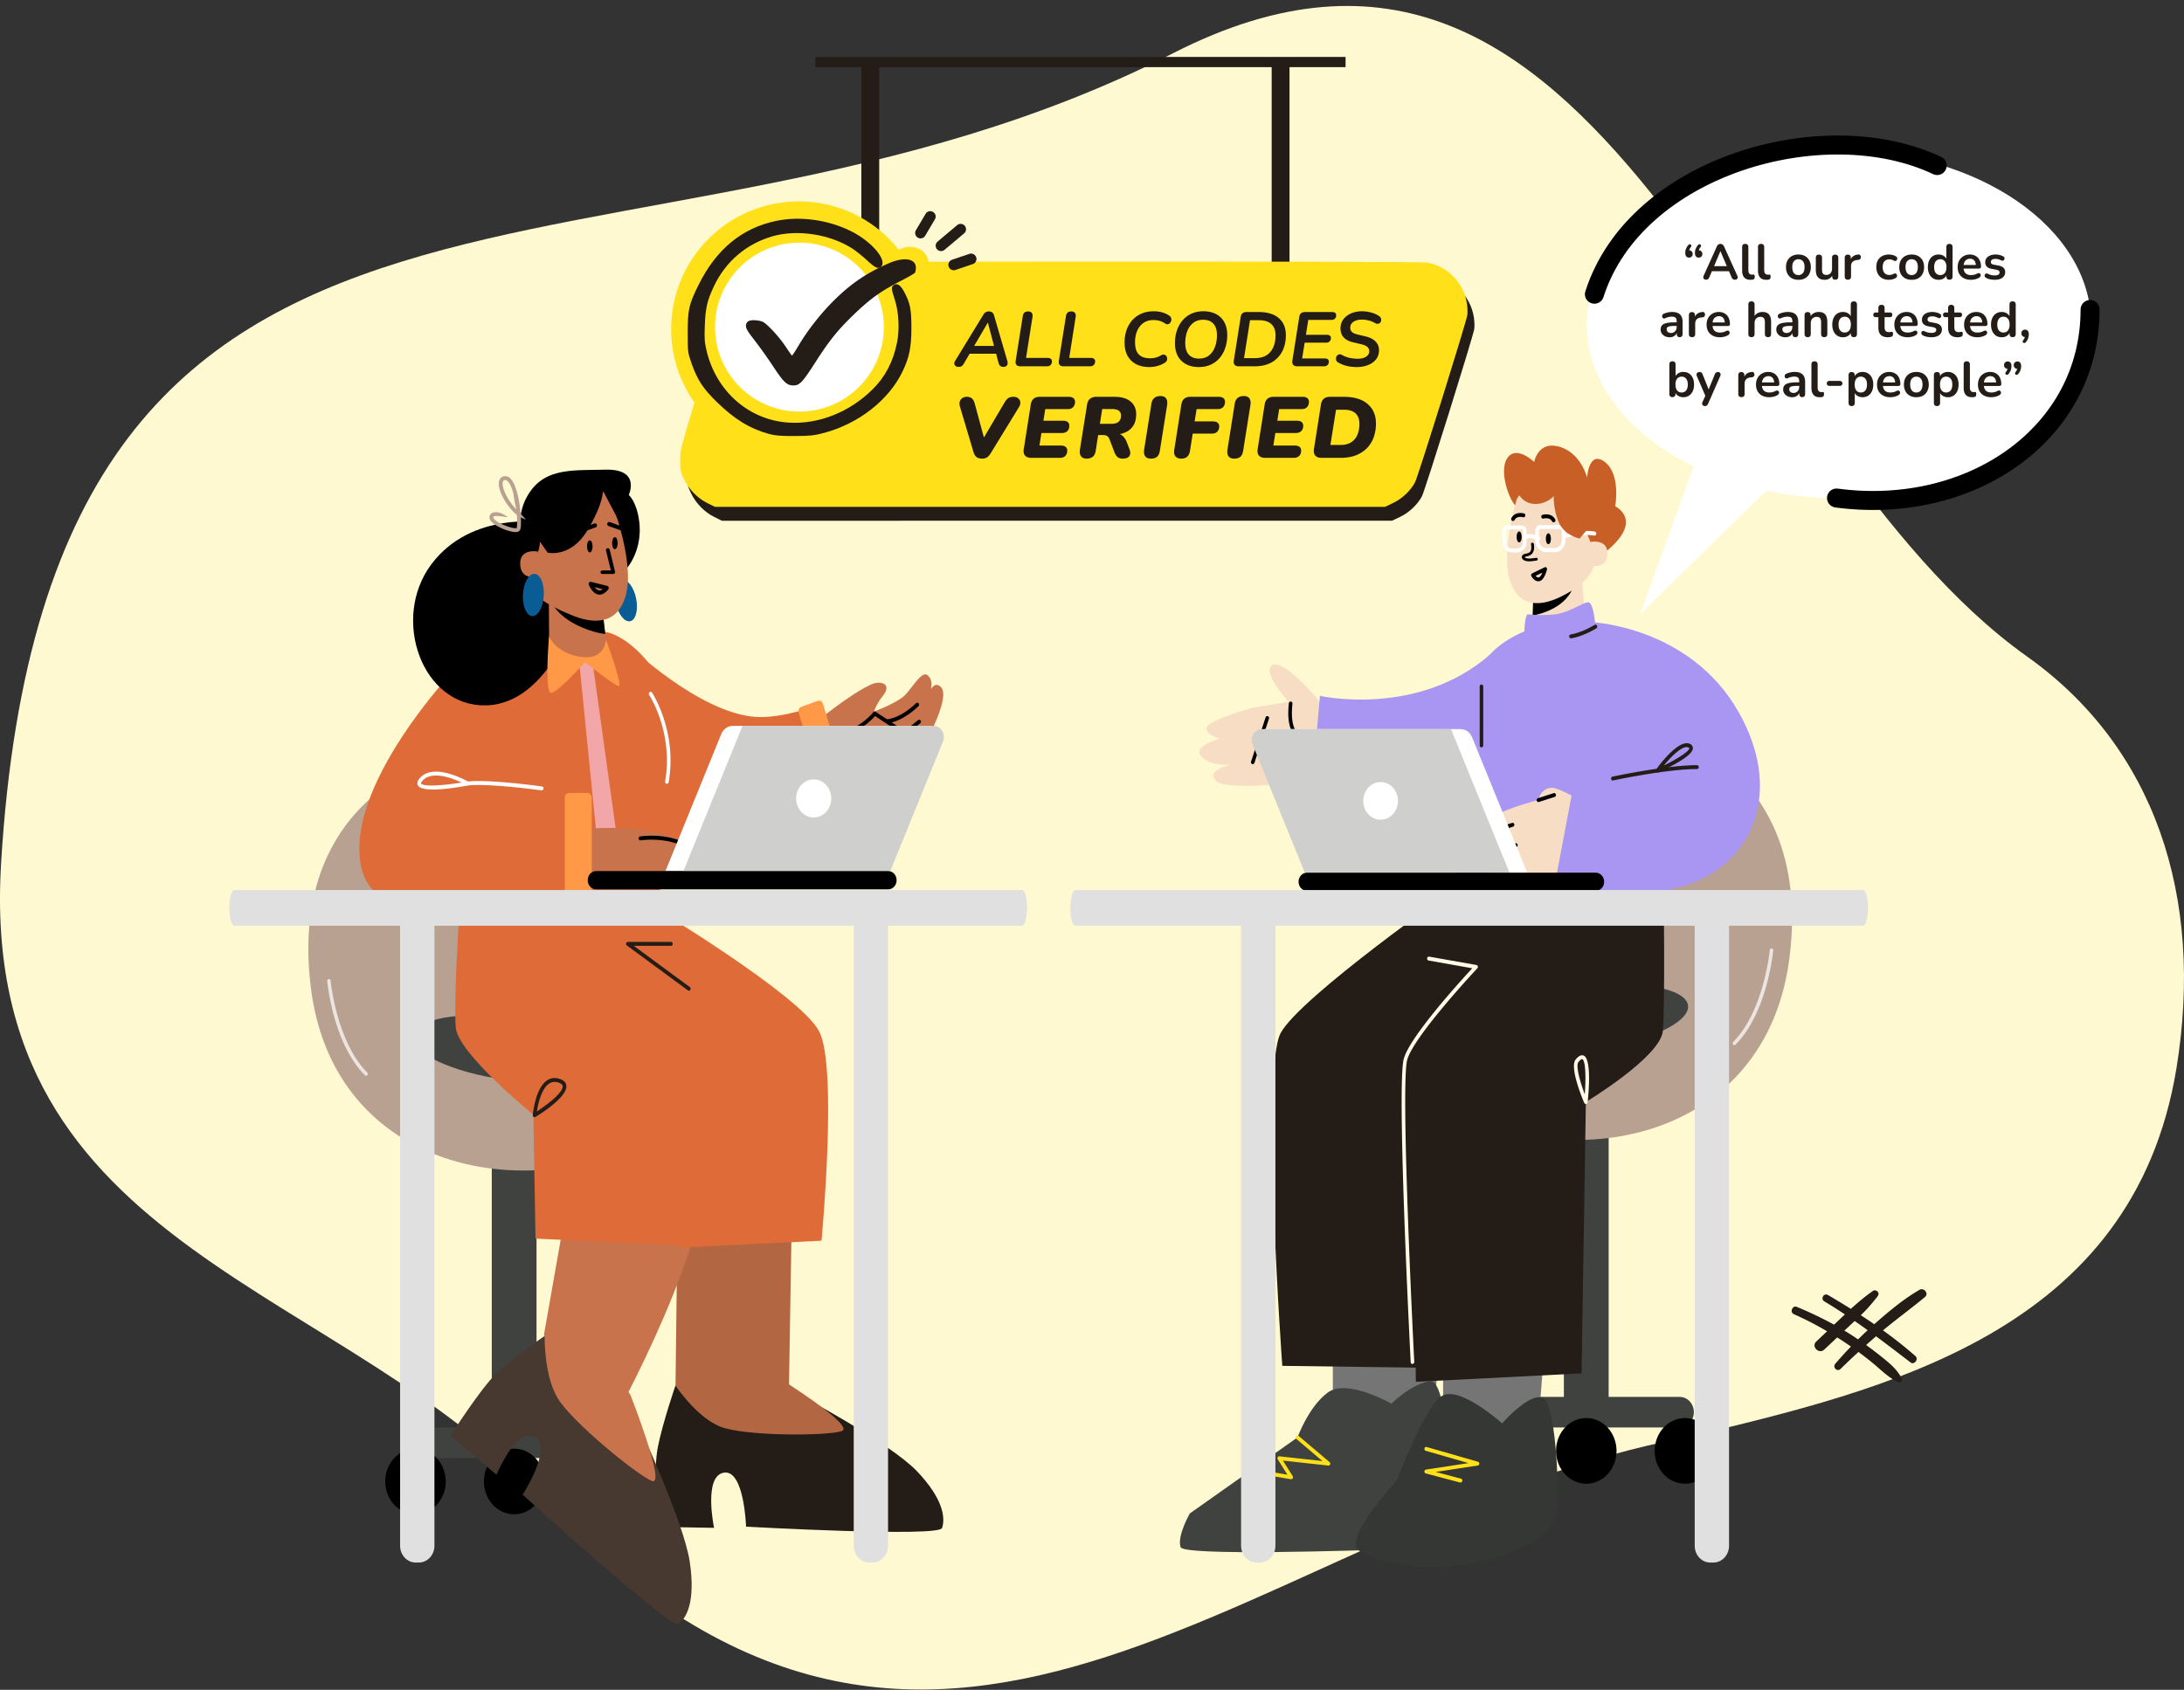 <svg viewBox="0,0,345,267" fill="none" xmlns="http://www.w3.org/2000/svg"><rect x="0" y="0" width="345" height="267" fill="#333333" stroke="none"/><path d="M.16 136.599C7.702 9.761 99.513 52.202 185.392 8.369c68.161-34.787 88.016 62.091 134.846 95.384 20.042 14.249 28.012 37.823 23.564 65.079-6.891 41.79-46.001 50.75-77.262 58.249-67.284 12.652-116.818 76.028-180.043 11.029C55.703 202.829-3.52 198.54.164 136.599H.16z" fill="#FFF9D1"/><path d="M288.176 213.242l4.322-4.069c.705-.667 1.438-1.325 2.114-2.02.677-.695 1.335-1.504 1.964-2.293.179-.225.235-.507.047-.752-.16-.206-.507-.31-.742-.15-1.663 1.165-3.139 2.481-4.605 3.871-1.465 1.391-2.913 2.763-4.369 4.144-.836.799.423 2.058 1.269 1.269zM290.75 216.296a120.938 120.938 0 016.493-5.911c2.236-1.888 4.604-3.589 6.85-5.459.639-.536-.178-1.532-.874-1.128-2.556 1.485-4.839 3.402-7.047 5.347a65.023 65.023 0 00-6.249 6.324c-.489.564.282 1.362.827.827z" fill="#241C17"/><path d="M283.326 207.632c3.026 1.334 5.902 2.969 8.627 4.83a56.795 56.795 0 013.909 2.932c1.259 1.033 2.443 2.283 3.965 2.979.385.169.761-.179.573-.574-.733-1.503-2.086-2.546-3.364-3.57a57.055 57.055 0 00-4.172-3.036c-2.856-1.87-5.901-3.401-9.049-4.707-.648-.273-1.128.855-.479 1.137l-.01.009zM288.176 205.621c4.792 2.875 9.208 6.258 13.634 9.66.573.441 1.316-.526.771-1.006-4.21-3.721-8.993-6.812-13.823-9.659-.648-.376-1.221.62-.582 1.005zM136.066 10.605h2.818v46.296h-2.818zM200.881 10.605h2.818v46.296h-2.818zM128.821 10.604v-1.61h83.734v1.61z" fill="#241C17"/><path fill-rule="evenodd" clip-rule="evenodd" d="M122.002 43.708c-2.146.354-4.354 1.901-5.367 3.76-.26.477-2.185 6.452-4.278 13.278-3.788 12.354-3.804 12.417-3.813 14.143-.008 1.58.043 1.843.576 2.967.775 1.634 2.125 3.033 3.676 3.808l1.231.616H219.886l1.235-.583c1.457-.687 2.842-1.993 3.511-3.309.504-.99 8.059-25.167 8.254-26.411.063-.406.032-1.253-.069-1.882-.531-3.281-3.105-5.887-6.337-6.414-1.423-.232-103.071-.206-104.478.027z" fill="#241C17"/><path fill-rule="evenodd" clip-rule="evenodd" d="M120.903 41.51c-2.145.354-4.353 1.901-5.366 3.76-.261.477-2.186 6.453-4.278 13.278-3.788 12.355-3.805 12.417-3.814 14.143-.008 1.58.043 1.843.576 2.967.775 1.634 2.125 3.033 3.676 3.809l1.231.615h105.86l1.234-.583c1.457-.687 2.842-1.993 3.511-3.309.504-.99 8.06-25.167 8.254-26.41.063-.407.032-1.254-.069-1.882-.531-3.282-3.105-5.888-6.337-6.414-1.423-.232-103.07-.206-104.478.026z" fill="#FFE019"/><path d="M214.317 57.998c-.34 0-.68-.025-1.02-.073a5.878 5.878 0 01-.996-.231 5.634 5.634 0 01-.899-.414.722.722 0 01-.316-.328.803.803 0 01-.037-.413.686.686 0 01.171-.353.558.558 0 01.34-.194c.137-.025.291.012.461.109.381.21.778.36 1.191.45.421.089.838.133 1.251.133.566 0 1.012-.109 1.336-.328.332-.219.498-.506.498-.863a.871.871 0 00-.292-.669c-.194-.186-.526-.332-.996-.437l-1.324-.316c-.591-.138-1.061-.385-1.409-.742-.348-.365-.522-.847-.522-1.447 0-.421.089-.798.267-1.13.178-.333.425-.616.741-.851a3.462 3.462 0 011.081-.535 4.62 4.62 0 011.312-.182c.429 0 .887.06 1.372.182.486.113.928.304 1.324.571.138.09.231.203.28.34a.76.76 0 01.036.402.61.61 0 01-.17.328.568.568 0 01-.352.158c-.146.008-.316-.044-.51-.158a3.26 3.26 0 00-.96-.377 4.287 4.287 0 00-1.044-.134c-.357 0-.677.053-.96.159-.275.105-.49.25-.644.437a.998.998 0 00-.23.657c0 .308.089.543.267.705.178.162.441.288.789.377l1.324.316c.721.17 1.259.442 1.616.814.364.373.546.823.546 1.35 0 .446-.093.839-.279 1.179a2.474 2.474 0 01-.778.839 3.685 3.685 0 01-1.117.498c-.421.114-.87.17-1.348.17zM204.917 57.876c-.292 0-.502-.077-.632-.231-.13-.154-.174-.373-.134-.657l1.094-6.93c.04-.25.133-.437.279-.558.154-.13.356-.195.607-.195h4.288c.21 0 .372.045.486.134.113.081.17.203.17.365 0 .235-.069.417-.207.547-.129.13-.303.194-.522.194h-3.68l-.377 2.359h3.304c.21 0 .368.044.474.133.113.081.17.203.17.365 0 .235-.069.417-.207.547-.129.13-.303.195-.522.195h-3.413l-.401 2.492h3.559c.21 0 .372.044.486.134.113.08.17.202.17.364 0 .235-.069.418-.207.547-.129.13-.303.195-.522.195h-4.263zM195.653 57.876c-.276 0-.482-.077-.62-.231-.137-.162-.182-.381-.133-.657l1.093-6.93c.04-.25.133-.437.279-.558.154-.13.356-.195.607-.195h1.98c1.361 0 2.409.32 3.146.96.745.64 1.118 1.54 1.118 2.7 0 .688-.102 1.333-.304 1.932a4.326 4.326 0 01-.923 1.557 4.148 4.148 0 01-1.531 1.045c-.607.251-1.324.377-2.149.377h-2.563zm.862-1.289h1.725c.567 0 1.057-.089 1.47-.267a2.678 2.678 0 001.008-.766c.267-.324.461-.705.583-1.143.129-.438.194-.912.194-1.422 0-.778-.223-1.37-.668-1.775-.437-.413-1.093-.62-1.968-.62h-1.397l-.947 5.993zM189.383 57.998c-.761 0-1.425-.146-1.992-.438a3.14 3.14 0 01-1.323-1.277c-.308-.567-.462-1.248-.462-2.042 0-.73.101-1.402.304-2.018.21-.616.51-1.151.898-1.605a4.048 4.048 0 011.409-1.058c.551-.25 1.175-.376 1.871-.376.769 0 1.433.145 1.992.437a3.07 3.07 0 011.312 1.277c.315.559.473 1.236.473 2.03 0 .738-.105 1.414-.315 2.03a4.69 4.69 0 01-.887 1.605 4.04 4.04 0 01-1.409 1.058c-.551.25-1.174.377-1.871.377zm.025-1.338c.607 0 1.121-.158 1.542-.474.421-.324.741-.766.96-1.325.218-.56.328-1.195.328-1.909 0-.818-.195-1.426-.583-1.823-.389-.405-.923-.608-1.604-.608-.599 0-1.109.158-1.53.474-.421.316-.741.754-.96 1.313-.218.551-.327 1.187-.327 1.909 0 .826.194 1.442.583 1.848.388.397.919.595 1.591.595zM181.558 57.998c-.761 0-1.437-.142-2.028-.426a3.295 3.295 0 01-1.385-1.3c-.332-.576-.498-1.298-.498-2.165 0-.697.101-1.341.304-1.933.21-.6.51-1.122.898-1.568a4.148 4.148 0 011.458-1.046c.575-.25 1.227-.376 1.956-.376.469 0 .919.06 1.348.182.429.121.805.3 1.129.535a.637.637 0 01.268.377c.04.138.04.275 0 .413a.919.919 0 01-.207.365.577.577 0 01-.328.182.596.596 0 01-.401-.11 3.168 3.168 0 00-.923-.437 3.562 3.562 0 00-.935-.122c-.624 0-1.154.154-1.591.462-.429.3-.757.714-.984 1.24-.227.527-.34 1.123-.34 1.788 0 .6.089 1.09.267 1.47.186.373.458.649.814.827.364.17.806.256 1.324.256.299 0 .587-.037.862-.11a3.44 3.44 0 00.85-.365c.162-.097.308-.133.438-.109a.53.53 0 01.34.17.693.693 0 01.17.353c.032.13.02.263-.037.401a.715.715 0 01-.291.34 4.146 4.146 0 01-1.203.535c-.445.114-.87.17-1.275.17zM167.991 57.876c-.276 0-.478-.073-.608-.219-.121-.154-.161-.369-.121-.644l1.13-7.088c.04-.243.129-.421.267-.535.137-.121.328-.182.571-.182.259 0 .449.077.571.23.121.147.162.353.121.62l-1.02 6.493h3.389c.226 0 .4.048.522.146.121.089.182.218.182.389 0 .25-.073.446-.219.583-.137.138-.328.207-.571.207h-4.214zM161.171 57.876c-.276 0-.478-.073-.608-.219-.121-.154-.162-.369-.121-.644l1.129-7.088c.041-.243.13-.421.268-.535.137-.121.328-.182.57-.182.26 0 .45.077.571.23.122.147.162.353.122.62l-1.02 6.493h3.388c.227 0 .401.048.523.146.121.089.182.218.182.389 0 .25-.073.446-.219.583-.137.138-.328.207-.571.207h-4.214zM151.44 57.973a.816.816 0 01-.462-.121.53.53 0 01-.219-.34c-.032-.147.005-.305.11-.475l4.457-7.294c.114-.187.239-.32.377-.401a.921.921 0 01.51-.134c.211 0 .385.053.522.158a.852.852 0 01.292.474l2.089 7.16c.065.22.077.402.036.548a.542.542 0 01-.23.316.748.748 0 01-.413.11c-.227 0-.401-.058-.523-.171-.113-.113-.202-.288-.267-.523l-.449-1.714.486.328h-5.029l.607-.291-1.117 1.908a.983.983 0 01-.328.353.856.856 0 01-.449.11zm4.591-6.978l-2.308 3.939-.267-.28h3.972l-.328.304-1.045-3.963h-.024zM155.116 72.466c-.355 0-.643-.087-.862-.26-.218-.173-.378-.438-.478-.793l-2.134-7.168c-.082-.31-.091-.58-.028-.807a.982.982 0 01.397-.534c.201-.136.438-.205.711-.205.31 0 .57.078.78.233.21.155.369.442.479.862l1.682 6.21h-.752l3.789-6.43c.183-.31.374-.533.575-.67.209-.136.474-.205.793-.205.338 0 .597.082.78.247a.87.87 0 01.328.601c.027.247-.041.502-.205.766l-4.473 7.305c-.183.301-.379.52-.588.657-.21.127-.475.191-.794.191zM162.926 72.343c-.456 0-.789-.118-.999-.356-.21-.246-.278-.592-.205-1.04l1.108-7.044c.064-.401.214-.702.451-.903.237-.2.557-.3.958-.3h4.569c.328 0 .579.068.752.204.173.137.26.333.26.589 0 .355-.105.638-.315.848-.2.2-.478.3-.834.3h-3.557l-.287 1.834h3.078c.328 0 .579.068.752.205.174.137.26.333.26.588 0 .356-.105.638-.314.848-.21.2-.488.301-.835.301h-3.256l-.314 1.984h3.379c.328 0 .579.068.752.205.173.137.26.333.26.588 0 .356-.105.638-.315.848-.2.2-.474.301-.821.301h-4.527zM171.639 72.466c-.401 0-.693-.127-.876-.383-.182-.255-.237-.62-.164-1.094l1.122-7.045c.064-.42.219-.73.465-.93.246-.21.579-.315.999-.315h2.872c1.104 0 1.947.247 2.531.739.593.483.889 1.154.889 2.01 0 .758-.164 1.378-.492 1.861-.329.484-.78.84-1.355 1.067-.574.228-1.231.342-1.969.342v-.246h.506c.474 0 .857.128 1.149.383.292.255.524.606.697 1.053l.37.971c.136.329.187.611.15.849a.756.756 0 01-.355.547c-.201.127-.479.191-.835.191-.337 0-.611-.087-.821-.26-.2-.173-.369-.447-.506-.82l-.738-1.943c-.092-.255-.215-.433-.37-.533-.146-.11-.351-.164-.615-.164h-.821l-.383 2.475c-.064.42-.219.734-.465.944-.246.2-.575.301-.985.301zm2.106-5.499h1.82c.492 0 .866-.105 1.121-.314.265-.22.397-.543.397-.972 0-.355-.118-.62-.355-.793-.228-.173-.593-.26-1.095-.26h-1.518l-.37 2.34zM181.813 72.466c-.429 0-.734-.127-.917-.383-.173-.255-.223-.62-.15-1.094l1.135-7.168c.064-.42.215-.73.452-.93.237-.21.565-.315.985-.315.419 0 .716.128.889.383.182.255.232.62.15 1.094l-1.135 7.155c-.064.428-.21.748-.438.957-.228.2-.552.301-.971.301zM186.604 72.466c-.41 0-.716-.118-.917-.355-.2-.247-.264-.593-.191-1.04l1.122-7.168c.063-.401.214-.702.451-.903.237-.2.556-.3.958-.3h4.459c.337 0 .593.068.766.204.173.137.26.333.26.589 0 .337-.1.615-.301.834-.201.21-.483.315-.848.315h-3.338l-.314 1.942h2.858c.338 0 .593.069.766.205.174.137.26.329.26.575 0 .346-.1.624-.301.834-.2.21-.483.315-.848.315h-3.036l-.438 2.75c-.128.802-.584 1.203-1.368 1.203zM194.973 72.466c-.429 0-.734-.127-.916-.383-.174-.255-.224-.62-.151-1.094l1.135-7.168c.064-.42.215-.73.452-.93.237-.21.565-.315.985-.315.419 0 .716.128.889.383.182.255.232.62.15 1.094l-1.135 7.155c-.064.428-.21.748-.438.957-.228.2-.551.301-.971.301zM199.873 72.343c-.456 0-.788-.118-.998-.356-.21-.246-.278-.592-.205-1.04l1.108-7.044c.063-.401.214-.702.451-.903.237-.2.556-.3.958-.3h4.568c.329 0 .58.068.753.204.173.137.26.333.26.589 0 .355-.105.638-.315.848-.201.2-.479.3-.834.3h-3.557l-.287 1.834h3.078c.328 0 .579.068.752.205.173.137.26.333.26.588 0 .356-.105.638-.315.848-.21.2-.488.301-.834.301h-3.256l-.314 1.984h3.378c.329 0 .579.068.753.205.173.137.26.333.26.588 0 .356-.105.638-.315.848-.201.2-.474.301-.821.301h-4.528zM208.751 72.343c-.438 0-.766-.123-.985-.37-.21-.245-.278-.588-.205-1.025l1.108-7.045c.064-.401.214-.702.451-.903.237-.2.556-.3.958-.3h2.202c1.623 0 2.873.373 3.748 1.121.885.748 1.327 1.783 1.327 3.105a6.4 6.4 0 01-.356 2.161 4.798 4.798 0 01-1.067 1.724c-.474.483-1.062.862-1.764 1.135-.693.265-1.496.397-2.408.397h-3.009zm1.409-2.038h1.628c.492 0 .921-.078 1.285-.233a2.53 2.53 0 00.931-.684c.246-.291.428-.638.547-1.04.127-.41.191-.87.191-1.38 0-.721-.205-1.273-.615-1.656-.411-.383-1.026-.575-1.847-.575h-1.231l-.889 5.568z" fill="#241C17"/><ellipse cx="3.28" cy="2.894" rx="3.28" ry="2.894" transform="rotate(-22.113 173.31 -336.307) skewX(-.036)" fill="#FFE019"/><ellipse cx="126.18" cy="51.999" rx="20.159" ry="20.177" fill="#FFE019"/><ellipse cx="126.285" cy="51.684" rx="13.334" ry="13.346" fill="#fff"/><path fill-rule="evenodd" clip-rule="evenodd" d="M122.598 34.906c-5.396 1.131-9.442 4.464-12.231 10.075-1.549 3.117-1.728 3.903-1.732 7.615-.002 3.022.01 3.116.601 4.805.909 2.6 1.817 3.991 3.979 6.103 2.813 2.748 5.224 4.222 8.293 5.071.921.255 1.819.326 4.017.319 2.449-.01 3.069-.074 4.603-.481 5.514-1.464 10.29-5.204 12.464-9.759 1.058-2.217 1.378-3.81 1.378-6.87 0-2.94-.193-3.895-1.141-5.673-.586-1.1-1.177-1.463-1.692-1.038-.369.304-.344.58.205 2.265.644 1.975.786 4.69.355 6.807-.613 3.016-1.844 5.377-3.831 7.35-3.649 3.622-8.489 5.557-13.215 5.284-6.275-.363-11.478-4.884-13.026-11.318-.327-1.358-.37-1.96-.288-4.044.109-2.777.374-3.92 1.429-6.164 1.833-3.898 5.072-6.68 9.198-7.9 3.895-1.151 9.113-.367 12.648 1.902.6.385 1.667 1.24 2.37 1.898 1.261 1.181 1.772 1.409 2.203.98 1.019-1.011-1.468-3.96-4.712-5.585-3.644-1.826-8.073-2.438-11.875-1.642z" fill="#241C17"/><path fill-rule="evenodd" clip-rule="evenodd" d="M140.449 41.577c-3.465 1.5-5.977 3.194-8.663 5.847-2.094 2.069-4.158 4.69-5.602 7.118-.537.901-1.017 1.639-1.067 1.638-.051 0-.501-.63-1.002-1.4-.501-.77-1.488-1.984-2.194-2.699-1.15-1.164-1.377-1.313-2.181-1.43-1.243-.179-1.831.054-1.9.752-.045.452.2.879 1.347 2.352a78.36 78.36 0 012.904 4.074c1.726 2.613 2.213 3.072 3.257 3.072.963 0 1.434-.502 3.507-3.738 2.117-3.306 3.481-5.005 5.887-7.334 2.743-2.655 4.376-3.82 7.832-5.593 1.004-.515 1.887-1.033 1.963-1.151.075-.118.139-.474.14-.79.007-1.43-1.853-1.746-4.228-.718z" fill="#241C17"/><path d="M145.292 37.66a.86.86 0 01-.61-1.281l1.535-2.595a.853.853 0 111.468.87l-1.535 2.595a.85.85 0 01-.858.407v.004zM148.535 39.665a.854.854 0 01-.528-.293.855.855 0 01.103-1.2l3.109-2.616a.852.852 0 011.097 1.303l-3.108 2.616a.853.853 0 01-.673.19zM150.54 42.691a.842.842 0 01-.681-.568.854.854 0 01.531-1.08l2.776-.943a.852.852 0 01.548 1.611l-2.776.944a.822.822 0 01-.398.036z" fill="#241C17"/><path d="M84.755 174.858h-7.071v52.385h7.071v-52.385z" fill="#40423F"/><path d="M96.124 230.378H66.447c-1.228 0-2.224-1.081-2.224-2.414 0-1.333.996-2.415 2.224-2.415h29.677c1.228 0 2.224 1.082 2.224 2.415s-.996 2.414-2.224 2.414z" fill="#40423F"/><path d="M65.632 239.268c2.64 0 4.78-2.324 4.78-5.19 0-2.866-2.14-5.189-4.78-5.189s-4.78 2.323-4.78 5.189 2.14 5.19 4.78 5.19zM81.217 239.268c2.64 0 4.779-2.324 4.779-5.19 0-2.866-2.14-5.189-4.78-5.189-2.639 0-4.778 2.323-4.778 5.189s2.14 5.19 4.779 5.19zM96.738 239.268c2.64 0 4.779-2.324 4.779-5.19 0-2.866-2.14-5.189-4.779-5.189-2.64 0-4.78 2.323-4.78 5.189s2.14 5.19 4.78 5.19z" fill="#000"/><path d="M64.511 122.25s-18.91 7.325-15.358 34.163c3.257 24.655 26.376 32.518 45.938 26.716 19.555-5.801 16.298-22.533 16.298-22.533L64.511 122.25z" fill="#B9A192"/><path d="M65.144 163.711c-.313 2.707 6.54 5.788 14.532 6.87 7.992 1.088 14.726-.231 15.039-2.938.313-2.707-5.913-5.788-13.906-6.87-7.992-1.088-15.352.231-15.665 2.938z" fill="#40423F"/><path d="M57.83 169.969a.271.271 0 01-.183-.075c-4.992-5.013-5.919-14.48-5.956-14.881-.013-.164.093-.306.244-.32.144-.02.282.102.294.265.007.095.946 9.645 5.782 14.508a.302.302 0 01.012.414.269.269 0 01-.2.096l.006-.007z" fill="#EBE4E0"/><path d="M128.701 115.619l.225-1.539s5.422-4.486 8.759-5.96c1.404-.625 3.37-.1 1.715 1.913-.894 1.092-1.344 2.387-1.344 2.387s2.681-.921 4.522-2.244c1.178-.848 2.9-4.256 3.906-3.515 1.609 1.172-.238 4.5-.238 4.5s.834-4.213 2.416-2.566c1.583 1.639-2.734 9.914-4.787 11.884-2.052 1.977-12.89 4.278-12.89 4.278l-2.284-9.138z" fill="#C8734B"/><path d="M140.121 114.274c-.146 0-.272-.122-.285-.28-.013-.173.099-.324.258-.338 2.344-.252 4.582-2.517 4.602-2.538a.269.269 0 01.404.014.327.327 0 01-.014.439c-.099.1-2.403 2.43-4.939 2.703h-.026z" fill="#000"/><path d="M142.935 116.186a.251.251 0 01-.146-.043l-4.754-3.134a.33.33 0 01-.099-.424c.08-.144.258-.195.391-.108l4.588 3.019 2.112-1.718a.27.27 0 01.397.065.327.327 0 01-.059.431l-2.265 1.848a.27.27 0 01-.172.064h.007z" fill="#000"/><path d="M133.792 116.086a.296.296 0 01-.272-.216c-.046-.165.033-.338.186-.388 2.575-.885 4.244-2.919 4.257-2.941a.27.27 0 01.404-.029.328.328 0 01.026.439c-.073.086-1.794 2.193-4.515 3.127a.33.33 0 01-.086.015v-.007z" fill="#000"/><path d="M99.41 102.059s11.037 10.597 19.948 11.216c4.297.302 10.064-1.927 10.064-1.927l5.124 14.552s-18.008 18.527-36.347 3.925c-5.27-4.199 1.218-27.766 1.218-27.766h-.007z" fill="#DE6B38"/><path d="M131.715 128.444l2.6-.942c.34-.123.524-.522.41-.892l-4.737-15.42c-.114-.369-.481-.568-.821-.445l-2.6.942c-.34.123-.524.522-.41.891l4.737 15.42c.114.37.481.569.821.446z" fill="#FF9947"/><path d="M125.788 220.14s14.678 7.772 19.008 12.266c4.323 4.501 4.528 7.542 4.019 9.03-.51 1.488-30.965-.216-30.965-.216s-.272-9.087-3.522-8.527c-3.251.561-1.53 8.714-1.53 8.714l-9.209-.158s-.371-9.037.324-12.582c.749-3.817 2.794-9.763 2.794-9.763l19.081 1.229v.007z" fill="#241C17"/><path d="M122.656 217.473s12.626 7.858 10.308 8.649c-2.317.791-15.379.827-19.199-.711-3.821-1.539-7.065-6.5-7.065-6.5l8.786-3.782 7.17 2.344z" fill="#B26642"/><path d="M125.179 185.717l-.57 34.769-9.527 1.057-8.375-2.639.443-35.617 18.029 2.43z" fill="#B26642"/><path d="M100.588 224.541s7.409 15.803 8.369 22.223c.96 6.42-.569 8.98-1.801 9.835-1.231.856-24.596-20.433-24.596-20.433s4.827-7.434 1.92-9.109c-2.906-1.675-6.05 5.96-6.05 5.96l-7.264-6.154s4.72-7.456 7.237-9.828c2.714-2.56 7.646-5.96 7.646-5.96l14.553 13.466h-.014z" fill="#473830"/><path d="M99.57 220.364s5.72 14.53 3.429 13.646c-2.291-.885-12.739-9.397-14.93-13.129-2.192-3.731-2.033-9.806-2.033-9.806l9.11 2.732 4.423 6.564v-.007z" fill="#C8734B"/><path d="M97.902 222.563s18.372-33.647 12.652-43.863c-5.72-10.217-20.345 7.887-20.345 7.887l-4.29 24.358 6.594 9.569 5.395 2.049h-.006z" fill="#C8734B"/><path d="M95.948 99.91s3.549.618 7.409 6.01c3.86 5.392.9 38.069.119 39.176-.311.446-5.105 4.321-17.584 4.019-12.48-.302-12.957-3.473-13.367-4.199-.41-.726-1.642-38.205 1.39-41.433 3.032-3.229 12.235-5.242 22.033-3.567v-.007z" fill="#DE6B38"/><path d="M102.701 143.011s23.762 14.242 26.708 19.965c2.946 5.723.364 33.065.364 33.065l-22.192 1.071-2.172-7.851-16.26-43.849 13.546-2.401h.006z" fill="#DE6B38"/><path d="M72.525 144.916s-.894 13.387-.523 17.478c.37 4.091 12.254 13.732 12.254 13.732l.338 19.577 26.337 1.28s.821-25.271.384-29.571c-.437-4.299-19.273-22.496-19.273-22.496H72.525z" fill="#DE6B38"/><path d="M93.34 102.721l3.926 28.233h-3.132l-2.78-27.773 1.986-.46z" fill="#F2A6A8"/><path d="M89.691 142.321s5.767 1.265 6.952 1.092c1.178-.172 4.615-.388 4.787-1.366l-.563-1.926s2.383 1.085 3.999.172c1.615-.913 3.549-2.732 3.946-4.127.391-1.394-1.463-1.114-1.463-1.114s2.105-1.424-.57-2.639c-2.674-1.215-14.221-3.019-19.028.252-4.806 3.278 1.947 9.656 1.947 9.656h-.007z" fill="#C8734B"/><path d="M107.249 133.391s-.059 0-.093-.015c-2.86-1.056-5.912-.603-5.945-.596a.294.294 0 01-.324-.266c-.02-.173.086-.331.245-.353.132-.021 3.217-.481 6.21.626.152.057.232.23.179.395a.287.287 0 01-.272.209z" fill="#000"/><path d="M84.449 176.514a.275.275 0 01-.16-.05.316.316 0 01-.125-.287c.013-.166.384-4.113 2.185-5.421.602-.439 1.291-.532 2.052-.288.656.216 1.013.575 1.06 1.078.178 1.762-4.026 4.422-4.867 4.932a.25.25 0 01-.139.036h-.006zm3.158-5.564c-.338 0-.649.108-.94.316-1.185.863-1.682 3.221-1.854 4.35 1.8-1.172 4.171-3.049 4.078-4.005-.026-.23-.245-.417-.655-.553a1.979 1.979 0 00-.623-.108h-.006z" fill="#241C17"/><path d="M73.915 103.482s-19.756 19.808-16.857 33.511c2.894 13.703 36.037 5.895 36.037 5.895l-.384-16.011-18.267-3.106-.53-20.281v-.008z" fill="#DE6B38"/><path d="M68.393 124.742c-1.185 0-2.139-.166-2.384-.654-.165-.331-.06-.712.298-1.129 2.198-2.56 7.468.438 7.694.568a.323.323 0 01.145.323c-.02.13-.112.238-.231.259-1.053.201-3.589.64-5.522.64v-.007zm.47-2.2c-.84 0-1.609.223-2.139.834-.198.23-.238.374-.218.41.271.539 3.363.366 6.396-.144-.96-.453-2.602-1.107-4.046-1.107l.007.007z" fill="#fff"/><path d="M89.896 143.938h2.9c.377 0 .682-.331.682-.74v-17.169c0-.409-.305-.741-.682-.741h-2.9c-.376 0-.682.332-.682.741v17.169c0 .409.306.74.682.74z" fill="#FF9947"/><path d="M105.35 123.836h-.053c-.152-.029-.258-.194-.232-.36 1.337-7.764-2.489-13.617-2.522-13.674a.321.321 0 01.066-.432.267.267 0 01.397.072c.04.058 4.006 6.133 2.622 14.149-.027.151-.146.252-.278.252v-.007zM85.58 124.886h-.04c-.085-.014-8.381-1.157-11.645-.776a.3.3 0 01-.318-.273.31.31 0 01.252-.346c3.33-.395 11.434.727 11.778.777.159.021.265.18.245.345-.02.158-.14.273-.285.273h.013z" fill="#fff"/><path d="M108.819 156.535a.23.23 0 01-.159-.058l-9.633-7.089a.313.313 0 01-.113-.345c.04-.129.146-.216.272-.216h6.792c.159 0 .285.137.285.31 0 .172-.126.309-.285.309h-5.866l8.859 6.521c.132.093.166.287.079.431a.282.282 0 01-.238.137h.007z" fill="#241C17"/><path d="M105.124 137.626h32.68l9.335-22.928h-31.395c-.782 0-1.49.503-1.808 1.28l-8.812 21.648z" fill="#fff"/><path d="M107.959 137.626h32.679l8.329-20.462c.47-1.157-.311-2.466-1.477-2.466h-30.196l-9.335 22.928z" fill="#CFCFCE"/><path d="M94.167 140.523h46.14c.734 0 1.33-.647 1.33-1.445s-.596-1.445-1.33-1.445h-46.14c-.735 0-1.33.647-1.33 1.445s.595 1.445 1.33 1.445z" fill="#000"/><path d="M125.762 126.159c0 1.668 1.244 3.012 2.774 3.012 1.529 0 2.774-1.351 2.774-3.012s-1.245-3.013-2.774-3.013c-1.53 0-2.774 1.352-2.774 3.013z" fill="#fff"/><path d="M86.192 82.571s-11.665-1.989-18.074 6.618c-6.408 8.606-1.424 22.566 8.734 22.26 10.157-.306 14.562-15.598 14.562-15.598L86.192 82.58v-.008z" fill="#000"/><path d="M97.253 95.201c.368 1.81 1.392 3.133 2.285 2.955.893-.179 1.316-1.79.947-3.599-.368-1.809-1.391-3.132-2.284-2.954-.893.178-1.316 1.79-.948 3.598z" fill="#095C94"/><path d="M99.127 89.655s2.45-2.853 1.836-7.374c-.412-3.06-1.64-4.078-1.64-4.078s1.961-4.13-3.666-3.993c-5.626.138-10.234-.39-12.74 4.911-1.48 3.121-.887 9.907-.887 9.907l17.097.62v.007z" fill="#000"/><path d="M80.23 81.73a4.35 4.35 0 00-.932-.579 2.745 2.745 0 00-.547-.18 1.726 1.726 0 00-.734-.02 1.055 1.055 0 00-.308.117.808.808 0 00-.33.378c-.016.042-.03.086-.045.132-.008.053-.017.11-.02.166.005.053.012.108.02.165.014.049.031.097.049.15.061.142.175.296.282.409.112.112.23.218.357.311.503.371 1.088.651 1.712.892.313.117.637.218.972.3.168.037.341.07.52.088.093.009.185.013.283.011.108-.01.195-.002.35-.07a.685.685 0 00.202-.129c.037-.068.103-.13.118-.203.048-.132.053-.207.072-.302.022-.177.037-.347.042-.51.01-.33.006-.643-.007-.943a20.65 20.65 0 00-.136-1.612c-.114-.928-.243-1.522-.243-1.522s-.063-.355-.217-.93a9.356 9.356 0 00-.324-1.006c-.15-.373-.333-.795-.69-1.19-.181-.188-.442-.389-.785-.417-.084 0-.171-.01-.25.008a2.317 2.317 0 00-.234.064.97.97 0 00-.416.336c-.19.303-.208.616-.2.89.014.278.07.539.141.79.291.997.806 1.833 1.28 2.485.439.591.758.918.923 1.088.68.678 1.195.936 1.95 1.19-.551-.583-.886-.97-1.52-1.616a9.54 9.54 0 01-.864-1.027c-.447-.61-.928-1.408-1.182-2.287a2.864 2.864 0 01-.116-.652c-.011-.21.024-.408.096-.52a.367.367 0 01.136-.111c.035-.01.074-.018.107-.029.037-.011.068.002.103-.002.131.009.269.1.396.232.252.276.431.65.563.99.133.348.23.67.302.942a17.99 17.99 0 00.442 2.367c.057.45.105.985.132 1.563.01.29.017.592.006.894-.004.15-.017.3-.037.444-.01.06-.026.146-.037.17a.61.61 0 01-.125.016c-.065 0-.133-.002-.205-.009a3.245 3.245 0 01-.445-.077 7.5 7.5 0 01-.895-.276c-.58-.223-1.136-.492-1.563-.808-.21-.15-.394-.344-.443-.468-.002-.015-.008-.03-.015-.046a.05.05 0 00-.004-.031c.004-.005.004-.013.002-.02l.013-.04c.03-.08.114-.115.206-.137.157-.035.348-.029.523-.015.175.013.344.033.51.055.333.044.659.081 1.053.147l.007-.006z" fill="#B9A192"/><path d="M86.701 94.466l.042 7.52s1.25 2.158 5.271 2.486c2.995.245 3.93-1.445 3.93-1.445l-.76-6.58-7.26-1.697-1.223-.291v.007z" fill="#C8734B"/><path d="M86.709 94.007c.02.207.09.444.202.727 1.557 3.748 6.974 5.278 8.699 5.439l-.433-3.71-8.476-2.448.008-.008z" fill="#000"/><path d="M96.622 79.297s3.652 9.41 2.262 14.657c-1.389 5.248-5.76 4.376-8.37 3.328-12.402-4.978-4.372-7.63-5.285-12.706 0 0 5.599-13.778 11.393-5.286v.007z" fill="#C8734B"/><path d="M84.972 87.147s-2.801-.544-2.801 1.863c-.017 2.813 2.801 2.096 2.801 2.096v-3.96z" fill="#C8734B"/><path d="M86.506 87.322s3.665.887 6.297-3.542c2.632-4.43 2.43-6.273 2.43-6.273l2.464 4.681s.628-3.197-.51-5.27c-1.138-2.073-2.36-1.675-2.36-1.675l-8.146 2.05-2.262 7.076 2.087 2.945v.008z" fill="#000"/><path d="M98.06 83.781a.307.307 0 00.292-.22.337.337 0 00-.192-.417l-1.831-.652c-.164-.06-.334.038-.39.204a.337.337 0 00.191.418l1.831.652s.064.015.1.015zM92.167 83.999a.307.307 0 01-.291-.22.337.337 0 01.191-.417l1.832-.652c.163-.061.333.038.39.205a.337.337 0 01-.192.417l-1.831.652s-.064.015-.1.015z" fill="#000"/><g clip-path="url(#prefix__clip0_3101_5688)"><path d="M94.714 93.962c-.069 0-.144 0-.213-.023-.94-.18-1.46-1.48-1.481-1.534a.378.378 0 01.041-.353.28.28 0 01.295-.117l2.572.642c.103.023.185.117.22.227a.371.371 0 01-.07.328c-.445.548-.898.822-1.357.822l-.007.008zm-.789-1.19c.179.235.412.454.672.501.192.032.405-.023.618-.18l-1.29-.32z" fill="#000"/></g><path d="M82.612 93.896c-.108 1.844.54 3.389 1.45 3.45.908.061 1.73-1.385 1.838-3.228.108-1.844-.541-3.389-1.45-3.45-.908-.061-1.73 1.384-1.838 3.228z" fill="#095C94"/><path d="M95.715 101.053s2.786 7.535 2.032 7.367c-.754-.161-5.34-3.787-5.34-3.787s-4.294 4.812-5.362 4.843c-1.076.03-.315-8.943-.315-8.943s.985 2.624 4.957 3.244c3.972.619 4.021-2.724 4.021-2.724h.007z" fill="#FF9947"/><g clip-path="url(#prefix__clip1_3101_5688)"><path d="M96.868 90.694h-1.704c-.166 0-.299-.124-.299-.279 0-.154.133-.278.299-.278h1.332l-.772-3.17c-.037-.15.064-.3.225-.334.16-.034.322.06.358.21l.855 3.508a.26.26 0 01-.06.236.318.318 0 01-.234.102v.005z" fill="#000"/></g><path fill-rule="evenodd" clip-rule="evenodd" d="M97.161 84.884c.206.032.364.352.393.794.006.078.006.204.002.276-.02.317-.099.57-.223.71a.293.293 0 01-.172.105.274.274 0 01-.067 0c-.206-.03-.365-.35-.395-.794a2.66 2.66 0 01-.001-.276c.02-.317.099-.57.222-.71a.293.293 0 01.173-.105.29.29 0 01.068 0zM93.203 85.393c.205.031.363.35.392.793.006.078.006.204.002.276-.02.317-.099.57-.222.71a.293.293 0 01-.173.105.269.269 0 01-.067 0c-.206-.03-.365-.35-.395-.793a2.633 2.633 0 010-.277c.019-.317.098-.57.221-.71a.293.293 0 01.173-.104.29.29 0 01.069 0z" fill="#000"/><path d="M134.865 144.553h5.419v99.681c0 1.463-1.097 2.653-2.443 2.653h-.539c-1.347 0-2.443-1.19-2.443-2.653v-99.681h.006zM63.208 144.553h5.419v99.681c0 1.463-1.097 2.653-2.443 2.653h-.539c-1.347 0-2.443-1.19-2.443-2.653v-99.681h.006z" fill="#E0E0E0"/><path d="M161.451 146.271H37.015c-.434 0-.785-1.265-.785-2.818 0-1.552.352-2.818.785-2.818h124.434c.434 0 .785 1.266.785 2.818 0 1.553-.352 2.818-.785 2.818h.002z" fill="#E0E0E0"/><path d="M247.041 170.028h7.072v52.384h-7.072v-52.384z" fill="#40423F"/><path d="M235.672 225.548h29.677c1.228 0 2.224-1.082 2.224-2.415s-.996-2.414-2.224-2.414h-29.677c-1.228 0-2.223 1.081-2.223 2.414 0 1.333.995 2.415 2.223 2.415z" fill="#40423F"/><path d="M266.165 234.437c-2.64 0-4.78-2.323-4.78-5.189s2.14-5.19 4.78-5.19c2.639 0 4.779 2.324 4.779 5.19 0 2.866-2.14 5.189-4.779 5.189zM250.58 234.437c-2.64 0-4.779-2.323-4.779-5.189s2.139-5.19 4.779-5.19c2.639 0 4.779 2.324 4.779 5.19 0 2.866-2.14 5.189-4.779 5.189zM235.059 234.437c-2.64 0-4.78-2.323-4.78-5.189s2.14-5.19 4.78-5.19c2.639 0 4.779 2.324 4.779 5.19 0 2.866-2.14 5.189-4.779 5.189z" fill="#000"/><path d="M267.285 117.419s18.91 7.326 15.359 34.164c-3.258 24.655-26.377 32.517-45.938 26.716-19.555-5.802-16.298-22.533-16.298-22.533l46.877-38.347z" fill="#B9A192"/><path d="M266.652 158.881c.314 2.707-6.539 5.788-14.531 6.869-7.993 1.088-14.726-.231-15.039-2.938-.314-2.707 5.913-5.788 13.905-6.869 7.992-1.089 15.352.231 15.665 2.938z" fill="#40423F"/><path d="M273.967 165.138a.275.275 0 00.182-.074c4.992-5.013 5.919-14.481 5.957-14.882.012-.163-.094-.306-.244-.32-.144-.02-.282.102-.295.266-.006.095-.946 9.644-5.781 14.507a.303.303 0 00-.013.415.274.274 0 00.201.095l-.007-.007z" fill="#EBE4E0"/><path d="M205.795 122.829l8.2 1.593 1.578-10.54-7.04-2.745.91 6.23-3.648 5.462z" fill="#FD8753"/><path d="M207.872 110.156s-5.069-6.009-6.89-5.063c-1.821.945 2.554 5.782 2.554 5.782l-5.77.981s-6.241 1.728-7.047 2.902c-.805 1.173 1.965 1.97 1.965 1.97s-4.493 1.138-2.882 2.831c1.611 1.692 4.847 1.223 4.847 1.223s-4.506.896-2.404 2.745c1.14 1.003 12.241 1.28 17.683-2.375 5.449-3.656.773-6.92.773-6.92l-2.842-4.09.013.014z" fill="#F7DDC4"/><path d="M197.889 120.746c.118 0 .223-.078.269-.206l2.299-6.991c.052-.157-.026-.334-.171-.391-.144-.057-.307.028-.36.185l-2.299 6.991c-.052.156.027.334.171.391a.236.236 0 00.098.014l-.007.007zM206.888 117.304c.511 0 .885-.1.917-.114.151-.043.243-.214.203-.377-.039-.164-.19-.263-.347-.221-.013 0-1.519.413-2.547-.569-.891-.846-1.212-2.475-.95-4.829a.3.3 0 00-.249-.341c-.157-.014-.295.099-.314.27-.289 2.575.098 4.381 1.146 5.37.694.654 1.526.803 2.148.803l-.007.008z" fill="#000"/><path d="M208.506 109.949s15.489 3.499 26.937-6.586l5.26 21.379s-5.757 5.398-14.756 5.783c-9.005.384-18.659-6.515-18.659-6.515l1.218-14.061z" fill="#A896F2"/><path d="M227.964 213.587v13.271l9.307 3.826 5.868-7.14.963-12.283-16.138 2.326zM210.543 210.835v13.271l9.916 3.826 6.255-7.14 1.028-12.283-17.199 2.326z" fill="#757575"/><path d="M230.092 140.219s-24.638 17.239-27.782 22.993c-3.143 5.754.249 52.601.249 52.601l22.641.299 3.17-26.187 18.449-47.153-16.733-2.546.006-.007z" fill="#241C17"/><path d="M262.8 140.219s.249 18.548-.124 22.673-12.162 11.23-12.162 11.23l-.681 42.879-26.178 1.33s-.51-45.987-.065-50.318c.445-4.332 19.085-26.685 19.085-26.685l20.125-1.109z" fill="#241C17"/><path d="M229.405 239.126s-.439-21.336-3.491-20.895c-3.052.448-6.111 3.556-6.111 3.556s-6.981-4.004-10.033-1.778c-3.052 2.226-4.807 7.112-4.807 7.112l-17.002 12.005s-2.057 3.556-1.467 5.334c.458 1.387 26.321.612 37.665.199 2.927-.106 5.239-2.553 5.239-5.533h.007z" fill="#40423F"/><path d="M220.629 233.935s4.264-11.33 7.015-13.286c2.75-1.956 9.64 4.253 9.64 4.253s5.77-6.593 7.185-3.136c1.421 3.456 2.108 15.846 1.028 18.577-1.074 2.731-8.986 7.289-19.379 7.254-4.899-.014-11.959-1.657-11.966-3.485-.007-2.873 4.801-8.293 6.471-10.185l.006.008z" fill="#353734"/><path d="M223.125 215.507a.298.298 0 00.281-.327c-.019-.42-2.168-42.338-1.159-47.523.688-3.528 11.016-14.544 11.121-14.658a.317.317 0 00.072-.313.293.293 0 00-.223-.213l-7.447-1.316c-.157-.029-.301.085-.327.256-.026.171.079.327.236.355l6.896 1.224c-1.951 2.105-10.23 11.201-10.878 14.544-1.022 5.256 1.054 45.951 1.146 47.687.006.163.131.291.282.291v-.007zM250.513 174.428h.046a.293.293 0 00.236-.27c.17-1.572.622-6.757-.603-7.354-.373-.185-.805.021-1.284.597-.982 1.188.944 5.917 1.343 6.849a.278.278 0 00.255.178h.007zm-.596-7.077s.033 0 .046.007c.504.249.583 2.881.38 5.548-.78-2.07-1.461-4.552-1.002-5.107.275-.334.471-.455.576-.455v.007z" fill="#FFFCE8"/><path d="M230.721 234.24a.29.29 0 00.275-.234c.04-.164-.058-.335-.209-.37l-3.995-1.06 6.641-1.017a.3.3 0 00.242-.284c.007-.15-.078-.278-.209-.313l-8.102-2.326c-.151-.043-.308.057-.347.221-.039.163.052.334.203.377l6.746 1.941-6.713 1.031c-.138.022-.236.143-.243.292a.305.305 0 00.216.313l5.43 1.437s.046.007.065.007v-.015zM203.968 233.721a.29.29 0 00.242-.142.337.337 0 000-.334l-1.552-2.468 7.171.789a.277.277 0 00.289-.192.317.317 0 00-.092-.355l-4.879-4.132c-.125-.107-.302-.079-.4.057a.325.325 0 00.052.433l4.107 3.478-6.798-.747a.266.266 0 00-.269.15.324.324 0 00.007.327l1.526 2.425-5.312-.903c-.164-.029-.301.085-.321.256-.026.171.079.327.236.348l5.96 1.017h.046l-.013-.007z" fill="#FFE019"/><path d="M229.955 135.29v4.637s10.819 2.688 19.693 1.998c8.881-.69 12.195-2.382 12.195-2.382l3.772-23.534-11.343-17.332-9.274-.818-11.494 9.395-1.919 25.077-1.637 2.966.007-.007z" fill="#A896F2"/><path d="M249.8 126.542s-2.764-1.6-4.106-1.984c-.013 0-.026-.007-.04-.014-1.172-.327-2.351.505-2.606 1.785l-.02.085s-4.421 1.046-7.538 2.738c-3.118 1.693-2.548 3.229-2.548 3.229s-1.984 1.387-1.133 2.305c.851.924 4.106 0 4.106 0s-4.106 1.692-2.41 2.688c1.697.996 5.443.69 5.443.69s8.154 1.536 10.846-1.536c2.691-3.073 0-10 0-10l.006.014z" fill="#F7DDC4"/><path d="M251.496 98.321s15.371.62 23.086 14.075c7.722 13.456 1.631 25.611-10.479 28.072-12.109 2.46-18.416-1.153-18.416-1.153l2.888-15.305 6.209-1.003 6.071-8.036-9.366-16.65h.007z" fill="#A896F2"/><path d="M243.028 126.727s.052 0 .078-.014l2.482-.796c.151-.05.236-.221.19-.385-.045-.163-.203-.256-.353-.206l-2.483.797c-.15.05-.235.22-.189.384.039.135.15.22.268.22h.007zM233.132 132.452s.052 0 .079-.014l5.802-1.821c.151-.05.236-.22.197-.384-.046-.164-.203-.256-.354-.206l-5.803 1.82c-.15.05-.235.221-.19.384a.285.285 0 00.276.221h-.007zM235.489 135.112s.052 0 .079-.014l3.969-1.259c.15-.049.235-.22.189-.384-.045-.163-.203-.256-.353-.206l-3.969 1.259c-.151.05-.236.22-.19.384.039.135.151.22.268.22h.007z" fill="#000"/><path d="M254.784 123.314h.052c.085-.022 8.423-1.8 13.23-1.8.157 0 .282-.135.282-.305 0-.171-.125-.306-.282-.306-4.86 0-13.256 1.792-13.341 1.813a.31.31 0 00-.223.363c.026.149.144.249.275.249l.007-.014z" fill="#241C17"/><path d="M261.85 122.062a.24.24 0 00.105-.022c1.271-.569 5.41-2.517 5.469-3.79.006-.157-.033-.455-.393-.669-1.755-1.01-5.037 3.464-5.403 3.983a.33.33 0 000 .377.268.268 0 00.222.121zm4.585-4.019c.124 0 .236.029.327.086.046.028.099.064.099.092-.02.498-1.946 1.714-4.035 2.738 1.166-1.422 2.692-2.916 3.609-2.916z" fill="#241C17"/><path d="M229.484 120.632a.218.218 0 00.164-.071.277.277 0 00.007-.37c-.118-.135-2.928-3.279-5.62-3.976-.124-.035-.255.05-.288.192a.257.257 0 00.177.313c2.554.669 5.357 3.798 5.39 3.834.046.05.111.078.17.078z" fill="#fff"/><path d="M249.526 85.09s-2.256-.608-3.315-2.02c-1.058-1.412-1.231-4.911-1.231-4.911s-4.087 2.31-5.158 2.057c-1.072-.253-3.182-5.49-1.764-7.757 1.418-2.268 4.286.535 4.286.535s.586-3.23 3.728-2.477c3.68.884 4.632 4.955 4.632 4.955s.246-4.419 2.809-2.477c2.562 1.94 1.637 7.004 1.637 7.004s2.05.97 1.638 3.07c-.413 2.102-3.175 4.122-3.175 4.122l-4.094-2.1h.007z" fill="#C85F27"/><path d="M249.893 91.428l.539 6.657s-.985 2.014-4.666 2.665c-2.742.486-3.767-.086-3.767-.086l.113-3.405.113-3.325 6.57-2.144 1.105-.362h-.007z" fill="#F7DDC4"/><path d="M244.627 101.265c-2.168.139-4.003-.628-4.097-.668a.293.293 0 01-.151-.38.294.294 0 01.38-.151c.024.01 2.648 1.105 5.214.391 3.58-.985 5.145-3.024 5.156-3.036.096-.12.277-.155.397-.06.121.096.155.277.06.398-.064.085-1.694 2.196-5.464 3.239a7.683 7.683 0 01-1.497.245l.002.022z" fill="#EBE4E0"/><path d="M248.787 91.791c0 .181-.046.406-.133.66-1.151 3.454-4.965 4.512-6.549 4.809l.113-3.325 6.569-2.144z" fill="#000"/><path d="M239.589 78.883s-2.649 8.641-.965 13.168c1.684 4.527 5.651 3.361 7.974 2.21 9.653-4.773 2.992-9.331 3.9-11.698 0 0-6.217-11.698-10.909-3.673v-.007z" fill="#F7DDC4"/><path d="M251.246 85.625s2.671-.515 2.671 1.765c.016 2.663-2.671 1.984-2.671 1.984v-3.749z" fill="#F7DDC4"/><path fill-rule="evenodd" clip-rule="evenodd" d="M244.561 84.264c-.187.028-.332.318-.359.72-.004.07-.005.184-.001.25.018.287.09.517.203.644a.268.268 0 00.158.095.249.249 0 00.061 0c.188-.028.333-.318.36-.72.005-.07.006-.185.001-.25-.017-.288-.09-.518-.203-.644a.266.266 0 00-.157-.095.277.277 0 00-.063 0zM239.945 83.983c-.187.029-.332.319-.359.72-.004.07-.005.185-.001.25.018.288.09.518.203.644a.268.268 0 00.158.095.244.244 0 00.061 0c.188-.027.333-.317.36-.72.005-.07.006-.184.002-.25-.018-.287-.091-.517-.204-.644a.266.266 0 00-.157-.095.266.266 0 00-.063 0z" fill="#000"/><g clip-path="url(#prefix__clip2_3101_5688)"><path d="M241.851 85.963c.057.439.151 1.051-.284 1.346-.332.225-1.001.126-1.147.565-.138.418.302.705.665.78.518.108 1.091-.017 1.611-.07.287-.028.29-.47 0-.44-.448.045-.929.146-1.381.1-.106-.01-.638-.148-.383-.266.165-.077.376-.083.55-.144.853-.296.922-1.107.822-1.872-.036-.278-.49-.281-.453 0z" fill="#000"/></g><path d="M245.42 82.529a.285.285 0 01-.244-.15c-.382-.71-1.306-.451-1.345-.444a.28.28 0 01-.35-.215c-.039-.165.046-.336.198-.38.06-.014 1.385-.393 1.992.724a.321.321 0 01-.105.422.27.27 0 01-.146.043zM239.005 82.319a.284.284 0 00.244-.15c.383-.71 1.306-.452 1.346-.444.158.042.31-.05.349-.215.04-.165-.046-.337-.198-.38-.059-.014-1.385-.393-1.992.723a.32.32 0 00.106.423.264.264 0 00.145.043zM242.992 91.844c-.608 0-1.036-.716-1.085-.8a.324.324 0 01.118-.442l1.984-.968c.093-.05.205-.028.285.056a.336.336 0 01.075.316c-.323 1.15-.732 1.754-1.259 1.838-.037 0-.081.007-.118.007v-.007zm-.422-.85c.137.141.31.267.472.246.204-.035.415-.301.601-.764l-1.073.519z" fill="#000"/><path d="M244.226 87.24h1.368c.941 0 1.702-.828 1.702-1.852V83.84c0-.487-.367-.886-.815-.886h-3.143c-.447 0-.814.4-.814.886v1.548c0 1.024.76 1.853 1.702 1.853zm2.255-3.64c.121 0 .221.11.221.24v1.548c0 .668-.501 1.206-1.108 1.206h-1.368c-.615 0-1.108-.545-1.108-1.206V83.84c0-.13.1-.24.22-.24h3.143z" fill="#fff"/><path d="M247.116 85.046s.053 0 .08-.014c.026-.007 2.429-.763 4.625-.407.16.029.314-.095.34-.269.027-.174-.086-.341-.247-.37-2.322-.378-4.772.392-4.879.428-.16.051-.247.233-.2.4.04.138.154.232.287.232h-.006zM238.86 87.3h.761c.841 0 1.521-.742 1.521-1.658V83.84c0-.443-.333-.806-.74-.806h-2.323c-.407 0-.741.363-.741.806v1.802c0 .916.681 1.657 1.522 1.657zm1.542-3.641c.093 0 .173.087.173.189v1.802c0 .574-.427 1.031-.948 1.031h-.76c-.528 0-.948-.465-.948-1.031v-1.802c0-.102.08-.19.173-.19h2.323-.013z" fill="#fff"/><path d="M243.005 85.439a.293.293 0 00.26-.175c.074-.16.02-.356-.12-.436-.067-.036-1.628-.923-2.483-.08a.344.344 0 00-.02.458.28.28 0 00.421.022c.547-.538 1.802.16 1.808.167.047.029.094.036.141.036l-.007.008z" fill="#fff"/><path d="M249.527 85.09s-2.423-.456-3.315-2.614c-.892-2.152-.766-4.093-.766-4.093s-1.224 1.456-3.341 1.217c-2.116-.246-2.702-2.615-2.702-2.615l1.943-2.477s7.981 1.833 8.181 1.565c.199-.268 3.101 5.36 3.101 5.36l-3.101 3.657z" fill="#C85F27"/><path d="M233.157 118.698a27.376 27.376 0 0012.555 3.051c1.625 0 3.223-.142 4.775-.427a25.43 25.43 0 003.274-.789c3.426-1.053 6.582-2.767 9.366-4.993-1.172-7.688-2.41-13.99-3.366-14.701a8.207 8.207 0 00-.714-.448c-1.304-.69-2.934-1.038-4.297-1.209-.091-.014-.177-.028-.268-.035a7.553 7.553 0 00-.419-.05c-.125 0-.256-.014-.387-.029-.183-.014-.36-.028-.517-.035-.701-.043-1.14-.036-1.14-.036v-.05c-.032-.44-.308-3.861-1.165-3.783-.911.085-3.111 1.728-5.443 1.934-2.338.207-3.589-.021-4.054-.021-.465 0-.57 2.71-.57 2.71s-3.13 1.159-5.35 3.556a.257.257 0 00-.073.078c-.104.121-.36.427-.733.889a8.173 8.173 0 00-.74 1.23c-.642 1.359-.806 6.735-.747 13.143l.013.015z" fill="#A896F2"/><path d="M248.162 100.86h.046c1.965-.334 3.884-1.536 3.962-1.586a.32.32 0 00.105-.42c-.079-.149-.249-.199-.387-.113-.019.014-1.912 1.194-3.765 1.507a.302.302 0 00-.236.349c.019.149.144.263.281.263h-.006z" fill="#241C17"/><path d="M241.248 137.886h-32.327l-9.234-22.68h31.056c.773 0 1.474.497 1.788 1.265l8.717 21.415z" fill="#fff"/><path d="M238.445 137.886h-32.328l-8.239-20.241c-.465-1.145.308-2.439 1.461-2.439h29.871l9.235 22.68z" fill="#CFCFCE"/><path d="M252.087 140.752h-45.642c-.727 0-1.317-.64-1.317-1.43 0-.789.59-1.429 1.317-1.429h45.642c.727 0 1.316.64 1.316 1.429 0 .79-.589 1.43-1.316 1.43z" fill="#000"/><path d="M220.834 126.542c0 1.65-1.231 2.98-2.744 2.98-1.513 0-2.744-1.337-2.744-2.98s1.231-2.98 2.744-2.98c1.513 0 2.744 1.337 2.744 2.98z" fill="#fff"/><path d="M234.023 118.086c.157 0 .282-.135.282-.306v-9.317c0-.17-.125-.305-.282-.305-.157 0-.281.135-.281.305v9.317c0 .171.124.306.281.306z" fill="#241C17"/><path d="M267.713 144.553h5.418v99.682c0 1.462-1.096 2.652-2.443 2.652h-.538c-1.347 0-2.443-1.19-2.443-2.652v-99.682h.006zM196.056 144.553h5.418v99.682c0 1.462-1.096 2.652-2.442 2.652h-.539c-1.347 0-2.443-1.19-2.443-2.652v-99.682h.006z" fill="#E0E0E0"/><path d="M294.299 146.272H169.862c-.434 0-.784-1.265-.784-2.818 0-1.553.352-2.818.784-2.818h124.435c.434 0 .785 1.265.785 2.818 0 1.553-.353 2.818-.785 2.818h.002z" fill="#E0E0E0"/><path d="M290.495 78.713c22.002 0 39.838-12.306 39.838-27.486 0-15.18-17.836-27.487-39.838-27.487-22.002 0-39.837 12.306-39.837 27.487 0 15.18 17.835 27.486 39.837 27.486z" fill="#fff"/><path d="M281.656 74.952l-22.545 22.057 9.305-25.764 13.24 3.707z" fill="#fff"/><path d="M317.29 59.074c-.068.084-.141.131-.219.142a.279.279 0 01-.196-.04.225.225 0 01-.095-.172c-.005-.079.029-.162.102-.251a1.1 1.1 0 00.212-.393c.037-.13.055-.245.055-.345l.039.26a.639.639 0 01-.447-.158.557.557 0 01-.165-.423c0-.173.053-.312.157-.416a.558.558 0 01.424-.165c.183 0 .327.063.432.188.104.12.156.296.156.526 0 .125-.013.256-.039.392-.021.13-.065.27-.133.416a1.927 1.927 0 01-.283.44zm1.53 0c-.068.084-.141.131-.219.142a.282.282 0 01-.197-.04.227.227 0 01-.094-.172c-.005-.079.029-.162.102-.251a1.1 1.1 0 00.212-.393c.037-.13.055-.245.055-.345l.039.26a.639.639 0 01-.447-.158.557.557 0 01-.165-.423c0-.173.053-.312.157-.416a.558.558 0 01.424-.165.53.53 0 01.431.188c.105.12.157.296.157.526 0 .125-.013.256-.039.392-.021.13-.065.27-.133.416a1.927 1.927 0 01-.283.44zM314.554 62.762c-.434 0-.808-.081-1.122-.243a1.754 1.754 0 01-.729-.69c-.168-.299-.251-.652-.251-1.06 0-.397.081-.745.243-1.043.167-.299.395-.531.682-.699.293-.172.626-.259.997-.259.272 0 .515.045.73.134.219.089.405.217.557.384.157.168.274.372.353.612.083.236.125.502.125.8a.261.261 0 01-.102.22.452.452 0 01-.274.07h-2.519v-.564h2.205l-.126.117c0-.24-.036-.441-.11-.604a.766.766 0 00-.306-.368.857.857 0 00-.494-.134.995.995 0 00-.565.157.977.977 0 00-.353.432 1.676 1.676 0 00-.118.659v.055c0 .429.1.75.299.965.204.209.502.314.894.314.136 0 .288-.016.455-.048.173-.036.335-.096.487-.18a.476.476 0 01.29-.078.274.274 0 01.196.086.33.33 0 01.094.196.362.362 0 01-.047.227.488.488 0 01-.196.205 2.101 2.101 0 01-.636.258 3.04 3.04 0 01-.659.079zM311.506 62.762c-.434 0-.761-.123-.981-.37-.219-.25-.329-.616-.329-1.098v-3.71c0-.163.042-.286.125-.37.084-.083.204-.125.361-.125s.277.042.361.126c.089.083.134.206.134.368v3.664c0 .241.049.419.149.534.104.115.251.172.439.172h.118l.109-.015c.074-.01.123.01.15.063.026.047.039.146.039.298 0 .13-.026.233-.079.306-.052.073-.138.117-.259.133l-.164.016a1.925 1.925 0 01-.173.008zM305.978 64.159c-.157 0-.278-.042-.361-.126-.084-.084-.126-.207-.126-.369v-4.386c0-.162.042-.285.126-.368.083-.084.201-.126.353-.126.157 0 .277.042.361.126.083.083.125.206.125.368v.612l-.086-.235c.078-.267.238-.481.478-.643a1.52 1.52 0 01.856-.244c.334 0 .627.081.878.244.257.162.455.392.597.69.141.293.211.646.211 1.06 0 .407-.07.763-.211 1.066a1.635 1.635 0 01-.589.69 1.596 1.596 0 01-.886.244c-.319 0-.599-.079-.84-.236a1.184 1.184 0 01-.486-.627h.094v1.765c0 .162-.045.285-.134.369-.083.084-.204.126-.36.126zm1.451-2.142a.92.92 0 00.51-.142.896.896 0 00.337-.416c.084-.188.126-.42.126-.698 0-.418-.089-.73-.267-.933a.88.88 0 00-.706-.314.888.888 0 00-.855.557 1.75 1.75 0 00-.118.69c0 .413.089.727.267.942a.88.88 0 00.706.314zM302.72 62.762c-.397 0-.742-.081-1.035-.243a1.701 1.701 0 01-.683-.69 2.233 2.233 0 01-.243-1.068c0-.308.044-.583.133-.824.094-.245.228-.455.4-.627.173-.178.38-.312.62-.4.241-.094.51-.142.808-.142.398 0 .743.081 1.036.244.293.162.52.392.682.69.163.298.244.651.244 1.06 0 .308-.047.585-.142.83a1.74 1.74 0 01-.392.636 1.775 1.775 0 01-.62.4c-.24.09-.51.134-.808.134zm0-.745a.92.92 0 00.51-.142.898.898 0 00.338-.416c.083-.188.125-.42.125-.698 0-.418-.089-.73-.267-.933a.88.88 0 00-.706-.314.894.894 0 00-.855.557 1.768 1.768 0 00-.118.69c0 .413.089.727.267.942a.88.88 0 00.706.314zM298.611 62.762c-.434 0-.808-.081-1.122-.243a1.757 1.757 0 01-.73-.69c-.167-.299-.251-.652-.251-1.06 0-.397.081-.745.243-1.043.168-.299.395-.531.683-.699.293-.172.625-.259.996-.259.272 0 .515.045.73.134.22.089.405.217.557.384.157.168.275.372.353.612.084.236.126.502.126.8a.261.261 0 01-.102.22.455.455 0 01-.275.07H297.3v-.564h2.205l-.125.117c0-.24-.037-.441-.11-.604a.766.766 0 00-.306-.368.861.861 0 00-.494-.134.995.995 0 00-.565.157.964.964 0 00-.353.432 1.659 1.659 0 00-.118.659v.055c0 .429.099.75.298.965.204.209.502.314.894.314.136 0 .288-.016.455-.048.173-.036.335-.096.487-.18a.48.48 0 01.29-.078.274.274 0 01.196.086.331.331 0 01.095.196.37.37 0 01-.048.227.482.482 0 01-.196.205 2.106 2.106 0 01-.635.258 3.046 3.046 0 01-.659.079zM292.501 64.159c-.157 0-.277-.042-.361-.126-.084-.084-.126-.207-.126-.369v-4.386c0-.162.042-.285.126-.368a.477.477 0 01.353-.126c.157 0 .277.042.361.126.084.083.125.206.125.368v.612l-.086-.235a1.15 1.15 0 01.479-.643c.246-.163.531-.244.855-.244.335 0 .628.081.879.244.256.162.455.392.596.69.141.293.212.646.212 1.06 0 .407-.071.763-.212 1.066a1.621 1.621 0 01-.589.69 1.596 1.596 0 01-.886.244c-.319 0-.599-.079-.84-.236a1.194 1.194 0 01-.486-.627h.094v1.765c0 .162-.044.285-.133.369-.084.084-.204.126-.361.126zm1.451-2.142a.92.92 0 00.51-.142.898.898 0 00.338-.416c.083-.188.125-.42.125-.698 0-.418-.089-.73-.267-.933a.88.88 0 00-.706-.314.894.894 0 00-.855.557 1.768 1.768 0 00-.118.69c0 .413.089.727.267.942a.88.88 0 00.706.314zM288.973 60.973a.408.408 0 01-.29-.11.4.4 0 01-.11-.282c0-.116.037-.21.11-.283a.408.408 0 01.29-.11h1.671c.11 0 .202.037.275.11a.37.37 0 01.118.282.387.387 0 01-.393.393h-1.671zM287.457 62.762c-.435 0-.761-.123-.981-.37-.22-.25-.33-.616-.33-1.098v-3.71c0-.163.042-.286.126-.37.084-.083.204-.125.361-.125s.277.042.361.126c.089.083.133.206.133.368v3.664c0 .241.05.419.149.534.105.115.251.172.44.172h.117l.11-.015c.073-.01.123.01.149.063.026.047.039.146.039.298 0 .13-.026.233-.078.306-.052.073-.139.117-.259.133a16.1 16.1 0 01-.165.016 1.903 1.903 0 01-.172.008zM283.118 62.762a1.71 1.71 0 01-.745-.157 1.343 1.343 0 01-.51-.44 1.106 1.106 0 01-.181-.62c0-.282.074-.504.22-.666.147-.167.384-.288.714-.361.33-.073.772-.11 1.326-.11h.392v.565h-.384c-.324 0-.583.016-.777.047-.193.031-.332.086-.416.165-.078.073-.117.178-.117.314 0 .172.06.314.18.423.12.11.288.165.502.165.173 0 .324-.04.455-.118a.911.911 0 00.322-.337.99.99 0 00.118-.486v-.903c0-.261-.058-.45-.173-.565-.115-.115-.309-.172-.581-.172a2.467 2.467 0 00-1.043.243.388.388 0 01-.267.04.297.297 0 01-.172-.126.41.41 0 01-.063-.22c0-.078.021-.154.063-.227a.37.37 0 01.211-.173 3.37 3.37 0 011.303-.275c.376 0 .685.058.926.173.245.115.428.29.549.526.12.23.18.528.18.894v1.883c0 .162-.039.288-.117.377-.079.083-.191.125-.338.125a.467.467 0 01-.345-.125c-.079-.09-.118-.215-.118-.377v-.377h.063a1.06 1.06 0 01-.62.785 1.34 1.34 0 01-.557.11zM279.494 62.762c-.434 0-.808-.081-1.122-.243a1.757 1.757 0 01-.73-.69c-.167-.299-.251-.652-.251-1.06 0-.397.081-.745.243-1.043.168-.299.395-.531.683-.699.293-.172.625-.259.996-.259.272 0 .516.045.73.134.22.089.405.217.557.384.157.168.275.372.353.612.084.236.126.502.126.8a.261.261 0 01-.102.22.455.455 0 01-.275.07h-2.518v-.564h2.204l-.125.117c0-.24-.037-.441-.11-.604a.766.766 0 00-.306-.368.861.861 0 00-.494-.134.995.995 0 00-.565.157.964.964 0 00-.353.432 1.659 1.659 0 00-.118.659v.055c0 .429.099.75.298.965.204.209.502.314.894.314.136 0 .288-.016.456-.048.172-.036.334-.096.486-.18a.48.48 0 01.29-.078.274.274 0 01.196.086.331.331 0 01.095.196.37.37 0 01-.048.227.482.482 0 01-.196.205 2.106 2.106 0 01-.635.258 3.046 3.046 0 01-.659.079zM275.095 62.746c-.162 0-.288-.042-.377-.125-.084-.09-.125-.215-.125-.377v-2.966c0-.162.041-.285.125-.368a.479.479 0 01.353-.126c.152 0 .27.042.353.126.084.083.126.206.126.368v.495h-.079c.074-.314.217-.552.432-.714.214-.162.499-.26.855-.29.11-.011.196.018.259.086.068.062.107.162.118.298a.42.42 0 01-.094.321c-.068.079-.173.126-.314.142l-.173.015c-.319.032-.56.131-.722.298-.162.163-.243.393-.243.69v1.625c0 .162-.042.288-.125.377-.084.083-.207.125-.369.125zM269.304 64.158a.418.418 0 01-.282-.094.361.361 0 01-.134-.236.632.632 0 01.055-.314l.534-1.184v.408l-1.428-3.303a.596.596 0 01-.047-.322.35.35 0 01.141-.235.55.55 0 01.337-.095c.121 0 .218.03.291.087.073.052.138.154.196.306l1.059 2.644h-.235l1.082-2.652c.058-.146.126-.246.204-.298a.52.52 0 01.314-.087.39.39 0 01.275.095c.068.057.11.136.125.235a.535.535 0 01-.055.314l-1.906 4.354c-.068.147-.141.246-.22.298a.54.54 0 01-.306.079zM265.917 62.762c-.324 0-.609-.081-.855-.244-.24-.162-.4-.379-.478-.65l.086-.197v.573c0 .162-.042.288-.126.376-.083.084-.201.126-.353.126-.157 0-.277-.042-.361-.126-.083-.088-.125-.214-.125-.376v-4.66c0-.163.042-.286.125-.37.084-.083.204-.125.361-.125s.277.042.361.126c.089.083.134.206.134.368v2.04h-.095c.084-.256.246-.463.487-.62a1.5 1.5 0 01.839-.235c.34 0 .636.081.887.243.251.162.447.393.588.69.142.294.212.647.212 1.06 0 .408-.07.764-.212 1.067-.141.298-.34.528-.596.69a1.583 1.583 0 01-.879.244zm-.274-.746a.925.925 0 00.51-.14.897.897 0 00.337-.417c.084-.188.126-.42.126-.698 0-.419-.089-.73-.267-.934a.88.88 0 00-.706-.313.92.92 0 00-.51.14.882.882 0 00-.345.416 1.75 1.75 0 00-.118.691c0 .413.089.727.267.941a.88.88 0 00.706.314zM320.029 54.049c-.068.084-.141.13-.22.141a.235.235 0 01-.196-.04.23.23 0 01-.094-.18c-.005-.073.029-.154.102-.243.105-.13.175-.261.212-.392a1.35 1.35 0 00.055-.353l.039.267a.639.639 0 01-.447-.157.583.583 0 01-.165-.432.55.55 0 01.581-.573.53.53 0 01.431.189c.105.12.157.295.157.525 0 .126-.013.257-.039.393a1.49 1.49 0 01-.134.408 1.819 1.819 0 01-.282.447zM316.203 53.288c-.334 0-.63-.081-.886-.243a1.634 1.634 0 01-.589-.69c-.141-.304-.211-.66-.211-1.068 0-.413.07-.766.211-1.059.142-.298.338-.528.589-.69.256-.163.552-.244.886-.244.32 0 .597.079.832.236.241.157.403.363.487.62h-.087v-2.04c0-.163.042-.285.126-.37.083-.083.204-.125.361-.125s.277.042.361.126c.088.084.133.206.133.369v4.66c0 .162-.042.288-.126.377-.083.083-.204.125-.36.125-.157 0-.278-.042-.361-.125-.084-.09-.126-.215-.126-.377v-.612l.086.235c-.078.272-.238.49-.478.652a1.481 1.481 0 01-.848.243zm.275-.745a.92.92 0 00.51-.142.897.897 0 00.337-.416c.084-.188.126-.42.126-.698 0-.418-.089-.73-.267-.934a.88.88 0 00-.706-.313.894.894 0 00-.855.557 1.75 1.75 0 00-.118.69c0 .413.089.727.267.942a.88.88 0 00.706.313zM312.366 53.288c-.434 0-.808-.08-1.122-.243a1.754 1.754 0 01-.729-.69c-.168-.299-.251-.652-.251-1.06 0-.397.081-.745.243-1.043.167-.298.395-.531.682-.698.293-.173.626-.26.997-.26.272 0 .515.045.73.134.219.089.405.217.557.385.157.167.274.37.353.611.083.236.125.503.125.8a.261.261 0 01-.102.22.452.452 0 01-.274.071h-2.519v-.565h2.205l-.126.118c0-.24-.036-.442-.11-.604a.766.766 0 00-.306-.37.857.857 0 00-.494-.133.994.994 0 00-.565.157.977.977 0 00-.353.432 1.675 1.675 0 00-.118.659v.055c0 .429.1.75.299.965.204.21.502.314.894.314.136 0 .288-.016.455-.047.173-.037.335-.097.487-.18a.476.476 0 01.29-.08.274.274 0 01.196.087.33.33 0 01.094.196.363.363 0 01-.047.228.488.488 0 01-.196.204 2.101 2.101 0 01-.636.259 3.046 3.046 0 01-.659.078zM309.26 53.288c-.34 0-.625-.058-.855-.173a1.106 1.106 0 01-.502-.502c-.11-.225-.165-.502-.165-.831V50.11h-.408c-.126 0-.223-.031-.291-.094a.37.37 0 01-.101-.274c0-.12.033-.212.101-.275.068-.063.165-.094.291-.094h.408v-.714c0-.162.042-.285.125-.369a.517.517 0 01.369-.125c.157 0 .277.041.361.125.084.084.125.207.125.369v.714h.832c.126 0 .222.031.29.094.068.063.102.154.102.275a.371.371 0 01-.102.274c-.068.063-.164.094-.29.094h-.832v1.617c0 .25.055.439.165.564.11.126.288.189.534.189.089 0 .167-.008.235-.024a1.44 1.44 0 01.181-.031.18.18 0 01.157.063c.041.041.062.13.062.266a.692.692 0 01-.055.283.282.282 0 01-.18.165c-.068.02-.157.039-.267.055-.11.02-.206.03-.29.03zM305.115 53.288c-.225 0-.463-.023-.714-.07a2.114 2.114 0 01-.675-.244.494.494 0 01-.18-.18.431.431 0 01-.039-.212.375.375 0 01.078-.188.327.327 0 01.173-.102.353.353 0 01.235.039c.209.1.405.17.588.212.184.036.364.055.542.055.251 0 .437-.042.557-.126a.407.407 0 00.188-.345.323.323 0 00-.125-.275.778.778 0 00-.361-.149l-.785-.149c-.324-.063-.573-.18-.745-.353-.168-.178-.251-.405-.251-.682 0-.252.068-.468.204-.652.141-.183.335-.324.58-.423.246-.1.529-.15.848-.15.23 0 .444.027.643.08.204.046.4.122.588.227a.316.316 0 01.157.164c.032.068.04.139.024.212a.461.461 0 01-.094.189.327.327 0 01-.181.102.411.411 0 01-.235-.047 2.103 2.103 0 00-.471-.181 1.738 1.738 0 00-.423-.055c-.257 0-.448.044-.573.133a.417.417 0 00-.181.353c0 .11.037.202.11.275a.615.615 0 00.338.15l.784.148c.34.063.596.178.769.346.178.167.267.392.267.674 0 .382-.149.683-.447.903-.299.214-.696.321-1.193.321zM301.35 53.288c-.435 0-.809-.08-1.122-.243a1.75 1.75 0 01-.73-.69c-.167-.299-.251-.652-.251-1.06 0-.397.081-.745.243-1.043a1.82 1.82 0 01.683-.698c.293-.173.625-.26.996-.26.272 0 .515.045.73.134.219.089.405.217.557.385.157.167.274.37.353.611.084.236.125.503.125.8a.261.261 0 01-.102.22.45.45 0 01-.274.071h-2.519v-.565h2.205l-.126.118c0-.24-.036-.442-.109-.604a.766.766 0 00-.306-.37.862.862 0 00-.495-.133.996.996 0 00-.565.157.977.977 0 00-.353.432 1.676 1.676 0 00-.117.659v.055c0 .429.099.75.298.965.204.21.502.314.894.314.136 0 .288-.016.455-.047.173-.037.335-.097.487-.18a.478.478 0 01.29-.08.274.274 0 01.196.087.33.33 0 01.094.196.363.363 0 01-.047.228.482.482 0 01-.196.204 2.106 2.106 0 01-.635.259 3.06 3.06 0 01-.659.078zM298.243 53.288c-.34 0-.625-.058-.855-.173a1.11 1.11 0 01-.502-.502c-.11-.225-.165-.502-.165-.831V50.11h-.408c-.126 0-.222-.031-.29-.094a.371.371 0 01-.102-.274c0-.12.034-.212.102-.275.068-.063.164-.094.29-.094h.408v-.714c0-.162.042-.285.125-.369a.517.517 0 01.369-.125c.157 0 .277.041.361.125.084.084.126.207.126.369v.714h.831c.126 0 .223.031.291.094.068.063.102.154.102.275a.371.371 0 01-.102.274c-.068.063-.165.094-.291.094h-.831v1.617c0 .25.055.439.164.564.11.126.288.189.534.189.089 0 .167-.008.235-.024a1.44 1.44 0 01.181-.031.18.18 0 01.157.063c.042.041.062.13.062.266a.708.708 0 01-.054.283.286.286 0 01-.181.165c-.068.02-.157.039-.267.055-.11.02-.206.03-.29.03zM291.127 53.288c-.335 0-.63-.081-.887-.243a1.625 1.625 0 01-.588-.69 2.51 2.51 0 01-.212-1.068c0-.413.071-.766.212-1.059.141-.298.337-.528.588-.69.257-.163.552-.244.887-.244.319 0 .596.079.832.236.24.157.402.363.486.62h-.086v-2.04c0-.163.042-.285.125-.37.084-.083.204-.125.361-.125s.277.042.361.126c.089.084.133.206.133.369v4.66c0 .162-.041.288-.125.377-.084.083-.204.125-.361.125s-.277-.042-.361-.125c-.084-.09-.125-.215-.125-.377v-.612l.086.235a1.15 1.15 0 01-.479.652c-.24.162-.523.243-.847.243zm.275-.745a.92.92 0 00.509-.142.9.9 0 00.338-.416c.084-.188.125-.42.125-.698 0-.418-.089-.73-.266-.934a.882.882 0 00-.706-.313.89.89 0 00-.856.557 1.769 1.769 0 00-.117.69c0 .413.089.727.266.942.178.209.414.313.707.313zM285.549 53.273c-.157 0-.277-.042-.361-.126-.084-.089-.126-.215-.126-.377v-2.965c0-.163.042-.285.126-.37a.477.477 0 01.353-.125c.152 0 .269.042.353.126.084.084.126.206.126.369v.533l-.087-.196c.115-.277.293-.486.534-.628.246-.146.523-.22.832-.22.308 0 .562.058.761.173.198.115.347.29.447.526.099.23.149.523.149.879v1.898c0 .162-.042.288-.126.377-.083.084-.204.126-.361.126a.516.516 0 01-.368-.126c-.084-.089-.126-.215-.126-.377V50.92c0-.298-.057-.515-.172-.651-.11-.136-.283-.205-.518-.205-.288 0-.518.092-.691.275-.167.178-.251.416-.251.714v1.718c0 .335-.165.502-.494.502zM282.034 53.288a1.71 1.71 0 01-.745-.157 1.343 1.343 0 01-.51-.44 1.107 1.107 0 01-.181-.619c0-.282.074-.505.22-.667.147-.167.385-.288.714-.36.33-.074.772-.11 1.326-.11h.392v.564h-.384a5.08 5.08 0 00-.777.047c-.193.032-.332.087-.416.165-.078.073-.117.178-.117.314 0 .173.06.314.18.424.12.11.288.164.502.164.173 0 .324-.039.455-.117a.91.91 0 00.322-.338.99.99 0 00.118-.486v-.902c0-.262-.058-.45-.173-.565-.115-.115-.309-.173-.581-.173a2.467 2.467 0 00-1.043.243.387.387 0 01-.267.04.297.297 0 01-.172-.126.41.41 0 01-.063-.22c0-.078.021-.154.063-.227a.37.37 0 01.211-.173 3.38 3.38 0 011.303-.275c.376 0 .685.058.926.173.245.115.428.29.549.526.12.23.18.528.18.894v1.883c0 .162-.039.288-.117.377-.079.084-.191.126-.338.126a.467.467 0 01-.345-.126c-.079-.089-.118-.215-.118-.377v-.376h.063a1.059 1.059 0 01-.62.785 1.34 1.34 0 01-.557.11zM276.668 53.272c-.157 0-.277-.042-.361-.125-.083-.09-.125-.215-.125-.377v-4.66c0-.163.042-.285.125-.37.084-.083.204-.125.361-.125s.278.042.361.126c.089.084.134.206.134.369v2.032h-.11c.115-.278.293-.487.533-.628.246-.146.523-.22.832-.22.309 0 .562.058.761.173.199.115.348.29.447.526.1.23.149.523.149.878v1.899c0 .162-.042.288-.125.377-.084.083-.204.125-.361.125a.517.517 0 01-.369-.125c-.084-.09-.125-.215-.125-.377v-1.852c0-.298-.058-.515-.173-.65-.11-.137-.283-.205-.518-.205-.288 0-.518.092-.69.275-.168.178-.251.416-.251.714v1.718c0 .335-.165.502-.495.502zM271.69 53.288c-.434 0-.808-.08-1.122-.243a1.756 1.756 0 01-.73-.69c-.167-.299-.251-.652-.251-1.06 0-.397.081-.745.243-1.043.168-.298.395-.531.683-.698.293-.173.625-.26.996-.26.272 0 .516.045.73.134.22.089.406.217.557.385.157.167.275.37.353.611.084.236.126.503.126.8a.261.261 0 01-.102.22.455.455 0 01-.275.071h-2.518v-.565h2.204l-.125.118c0-.24-.037-.442-.11-.604a.766.766 0 00-.306-.37.861.861 0 00-.494-.133.994.994 0 00-.565.157.963.963 0 00-.353.432 1.658 1.658 0 00-.118.659v.055c0 .429.099.75.298.965.204.21.502.314.895.314.136 0 .287-.016.455-.047.172-.037.334-.097.486-.18a.48.48 0 01.29-.08.278.278 0 01.197.087.336.336 0 01.094.196.376.376 0 01-.047.228.485.485 0 01-.197.204 2.095 2.095 0 01-.635.259 3.046 3.046 0 01-.659.078zM267.291 53.272c-.162 0-.288-.041-.377-.125-.083-.09-.125-.215-.125-.377v-2.966c0-.162.042-.285.125-.368a.479.479 0 01.353-.126c.152 0 .27.042.353.126.084.084.126.206.126.368v.495h-.078c.073-.314.217-.552.431-.714.215-.162.5-.259.855-.29.11-.01.196.018.259.086.068.063.107.162.118.298a.42.42 0 01-.094.322c-.068.078-.173.125-.314.14l-.173.017c-.319.031-.559.13-.722.298-.162.162-.243.392-.243.69v1.624c0 .162-.042.288-.125.377-.084.084-.207.125-.369.125zM263.76 53.288c-.277 0-.525-.052-.745-.157a1.358 1.358 0 01-.51-.44c-.12-.182-.18-.389-.18-.619 0-.282.073-.505.219-.667.147-.167.385-.288.714-.36.33-.074.772-.11 1.326-.11h.393v.564h-.385a5.08 5.08 0 00-.777.047c-.193.032-.332.087-.415.165-.079.073-.118.178-.118.314 0 .173.06.314.18.424.121.11.288.164.502.164a.87.87 0 00.456-.117.9.9 0 00.321-.338.98.98 0 00.118-.486v-.902c0-.262-.058-.45-.173-.565-.115-.115-.308-.173-.58-.173a2.469 2.469 0 00-1.044.243.387.387 0 01-.267.04.3.3 0 01-.172-.126.41.41 0 01-.063-.22c0-.078.021-.154.063-.227a.373.373 0 01.212-.173 3.38 3.38 0 011.302-.275c.377 0 .685.058.926.173.246.115.429.29.549.526.12.23.181.528.181.894v1.883c0 .162-.04.288-.118.377-.079.084-.191.126-.338.126a.467.467 0 01-.345-.126c-.078-.089-.117-.215-.117-.377v-.376h.062a1.067 1.067 0 01-.619.785c-.163.072-.348.11-.558.11zM315.114 44.21c-.225 0-.463-.024-.714-.071a2.117 2.117 0 01-.675-.244.502.502 0 01-.18-.18.454.454 0 01-.039-.212.375.375 0 01.078-.188.327.327 0 01.173-.102.353.353 0 01.235.04c.209.099.406.17.589.211.183.037.363.055.541.055.251 0 .437-.042.557-.126a.405.405 0 00.188-.345.323.323 0 00-.125-.275.778.778 0 00-.361-.149l-.785-.149c-.324-.062-.572-.18-.745-.353a.957.957 0 01-.251-.682c0-.251.068-.468.204-.651.141-.184.335-.325.58-.424.246-.1.529-.15.848-.15.23 0 .444.027.643.08.204.046.4.122.589.227.078.042.13.097.157.165a.329.329 0 01.023.211.461.461 0 01-.094.189.327.327 0 01-.181.102.41.41 0 01-.235-.047 2.103 2.103 0 00-.471-.18 1.738 1.738 0 00-.423-.056c-.257 0-.448.045-.573.134a.42.42 0 00-.181.353c0 .11.037.201.11.274a.618.618 0 00.338.15l.784.148c.34.063.597.178.769.346.178.167.267.392.267.674 0 .382-.149.683-.447.903-.298.214-.696.321-1.193.321zM311.349 44.21c-.434 0-.808-.082-1.122-.244a1.756 1.756 0 01-.73-.69c-.167-.299-.251-.652-.251-1.06 0-.397.081-.745.243-1.043.168-.298.395-.53.683-.698.293-.173.625-.26.996-.26.272 0 .515.045.73.134a1.5 1.5 0 01.557.385c.157.167.275.371.353.612.084.235.126.502.126.8a.261.261 0 01-.102.22.456.456 0 01-.275.07h-2.519v-.565h2.205l-.125.118c0-.24-.037-.442-.11-.604a.766.766 0 00-.306-.369.862.862 0 00-.495-.133.991.991 0 00-.564.157.972.972 0 00-.354.431 1.677 1.677 0 00-.117.66v.054c0 .429.099.75.298.965.204.21.502.314.894.314.136 0 .288-.016.455-.047.173-.037.335-.097.487-.18a.477.477 0 01.29-.079.274.274 0 01.196.086.324.324 0 01.094.196.363.363 0 01-.047.228.483.483 0 01-.196.204 2.11 2.11 0 01-.635.259 3.052 3.052 0 01-.659.078zM306.228 44.21c-.335 0-.63-.082-.887-.244a1.625 1.625 0 01-.588-.69 2.51 2.51 0 01-.212-1.068c0-.413.071-.766.212-1.059.141-.298.337-.528.588-.69.257-.162.552-.243.887-.243.319 0 .596.078.832.235.24.157.402.364.486.62h-.086v-2.04c0-.162.042-.285.125-.369.084-.084.204-.125.361-.125s.277.041.361.125c.089.084.133.207.133.369v4.66c0 .162-.041.288-.125.377-.084.084-.204.125-.361.125s-.277-.041-.361-.125c-.084-.09-.125-.215-.125-.377v-.612l.086.236a1.15 1.15 0 01-.479.65c-.24.163-.523.244-.847.244zm.275-.746a.925.925 0 00.51-.142.903.903 0 00.337-.415c.084-.189.125-.421.125-.699 0-.418-.088-.73-.266-.933a.882.882 0 00-.706-.314.89.89 0 00-.856.557 1.769 1.769 0 00-.117.69c0 .414.089.727.266.942.178.21.414.314.707.314zM301.982 44.21c-.397 0-.742-.082-1.035-.244a1.7 1.7 0 01-.683-.69 2.233 2.233 0 01-.243-1.067c0-.309.044-.584.133-.824.094-.246.228-.455.4-.628.173-.178.38-.311.62-.4.241-.094.51-.141.808-.141.398 0 .743.08 1.036.243.293.162.52.392.683.69.162.299.243.652.243 1.06 0 .308-.047.585-.141.831-.089.246-.22.458-.393.636a1.775 1.775 0 01-.62.4c-.24.089-.51.133-.808.133zm0-.746a.92.92 0 00.51-.141.899.899 0 00.338-.416 1.73 1.73 0 00.125-.698c0-.419-.089-.73-.267-.934a.88.88 0 00-.706-.314.894.894 0 00-.855.557 1.768 1.768 0 00-.118.69c0 .414.089.728.267.942a.88.88 0 00.706.314zM298.382 44.21c-.403 0-.753-.082-1.051-.244a1.728 1.728 0 01-.691-.706 2.233 2.233 0 01-.243-1.067c0-.309.045-.583.133-.824a1.7 1.7 0 011.028-1.012c.246-.094.521-.141.824-.141.173 0 .358.023.557.07.204.047.395.126.573.236a.378.378 0 01.165.188.418.418 0 01-.087.424.328.328 0 01-.18.102.401.401 0 01-.243-.055 1.379 1.379 0 00-.353-.15 1.193 1.193 0 00-.801.032.899.899 0 00-.337.235 1 1 0 00-.204.377 1.778 1.778 0 00-.071.526c0 .387.092.693.275.918.188.22.452.33.792.33.11 0 .223-.016.338-.048.12-.031.24-.08.361-.149.089-.047.167-.063.235-.047a.316.316 0 01.181.11.403.403 0 01.054.416.346.346 0 01-.156.18c-.173.105-.356.18-.55.228-.193.047-.376.07-.549.07zM291.908 44.194c-.163 0-.288-.042-.377-.126-.084-.089-.125-.214-.125-.377v-2.965c0-.162.041-.285.125-.369a.477.477 0 01.353-.126c.152 0 .269.042.353.126.084.084.126.207.126.369v.494h-.079c.073-.314.217-.552.432-.714.214-.162.499-.259.855-.29.11-.01.196.018.259.086.068.063.107.162.118.298a.416.416 0 01-.095.322c-.068.078-.172.125-.313.141l-.173.016c-.319.031-.56.13-.722.298-.162.162-.243.392-.243.69v1.624c0 .163-.042.288-.126.377-.083.084-.206.126-.368.126zM288.251 44.209c-.319 0-.584-.058-.793-.173a1.124 1.124 0 01-.471-.533c-.099-.236-.149-.529-.149-.88v-1.898c0-.167.042-.29.126-.369.084-.083.204-.125.361-.125s.277.042.361.125c.089.079.133.202.133.37v1.914c0 .272.055.473.165.604.11.13.285.196.526.196a.844.844 0 00.643-.267c.167-.183.251-.424.251-.722v-1.726c0-.167.042-.29.125-.369.084-.083.204-.125.361-.125s.278.042.361.125c.089.079.134.202.134.37v2.965c0 .335-.16.502-.479.502a.478.478 0 01-.353-.125c-.084-.09-.126-.215-.126-.377v-.596l.11.235c-.11.282-.277.5-.502.651a1.344 1.344 0 01-.784.228zM284.091 44.21c-.398 0-.743-.082-1.036-.244a1.707 1.707 0 01-.683-.69 2.233 2.233 0 01-.243-1.067c0-.309.045-.584.134-.824.094-.246.227-.455.4-.628.172-.178.379-.311.619-.4.241-.094.51-.141.809-.141.397 0 .742.08 1.035.243.293.162.521.392.683.69.162.299.243.652.243 1.06 0 .308-.047.585-.141.831-.089.246-.22.458-.392.636-.173.172-.38.306-.62.4-.241.089-.51.133-.808.133zm0-.746a.925.925 0 00.51-.141.903.903 0 00.337-.416c.084-.188.125-.421.125-.698 0-.419-.088-.73-.266-.934a.88.88 0 00-.706-.314.89.89 0 00-.856.557 1.77 1.77 0 00-.117.69c0 .414.089.728.266.942.178.21.414.314.707.314zM279.016 44.21c-.434 0-.761-.124-.981-.37-.22-.25-.33-.617-.33-1.098V39.03c0-.162.042-.285.126-.369.084-.084.204-.125.361-.125s.277.041.361.125c.089.084.133.207.133.369v3.664c0 .24.05.418.149.533.105.115.251.173.44.173h.117l.11-.016c.073-.01.123.01.149.063.026.047.039.146.039.298 0 .13-.026.233-.078.306-.052.073-.139.118-.259.133a13.7 13.7 0 01-.165.016 1.903 1.903 0 01-.172.008zM276.512 44.21c-.434 0-.761-.124-.981-.37-.219-.25-.329-.617-.329-1.098V39.03c0-.162.042-.285.125-.369.084-.084.204-.125.361-.125s.277.041.361.125c.089.084.133.207.133.369v3.664c0 .24.05.418.149.533.105.115.252.173.44.173h.118l.109-.016c.074-.01.123.01.149.063.027.047.04.146.04.298 0 .13-.027.233-.079.306-.052.073-.138.118-.259.133l-.164.016a1.942 1.942 0 01-.173.008zM269.511 44.193a.503.503 0 01-.306-.086.35.35 0 01-.133-.227.585.585 0 01.055-.33l2.071-4.59a.734.734 0 01.243-.321.583.583 0 01.659 0 .71.71 0 01.251.321l2.079 4.59c.058.12.079.23.063.33a.36.36 0 01-.133.235.492.492 0 01-.291.078.533.533 0 01-.345-.102.98.98 0 01-.212-.33l-.51-1.184.424.275h-3.311l.424-.275-.502 1.185a1.027 1.027 0 01-.212.33c-.073.067-.178.101-.314.101zm2.252-4.503l-1.099 2.613-.204-.252h2.621l-.196.252-1.107-2.613h-.015zM266.673 38.749c.068-.09.139-.139.212-.15a.248.248 0 01.196.048c.058.036.089.094.094.172.011.073-.021.154-.094.243-.105.131-.178.262-.22.393a1.35 1.35 0 00-.055.353l-.031-.26c.183 0 .33.053.439.158a.541.541 0 01.173.423.578.578 0 01-.157.416.572.572 0 01-.424.157.531.531 0 01-.431-.188c-.105-.126-.157-.3-.157-.526 0-.125.01-.254.031-.384.027-.136.074-.275.142-.416.068-.141.162-.288.282-.44zm1.53 0c.068-.09.139-.139.212-.15a.248.248 0 01.196.048c.058.036.089.094.094.172.011.073-.021.154-.094.243-.105.131-.178.262-.22.393a1.35 1.35 0 00-.055.353l-.031-.26c.183 0 .33.053.439.158a.545.545 0 01.173.423.578.578 0 01-.157.416.574.574 0 01-.424.157.53.53 0 01-.431-.188c-.105-.126-.157-.3-.157-.526 0-.125.01-.254.031-.384.026-.136.074-.275.142-.416.068-.141.162-.288.282-.44z" fill="#241C17"/><path d="M290.109 78.692c21.135 2.818 40.056-10.064 40.056-29.79M251.865 46.486c6.498-20.308 36.317-28.771 54.145-20.33" stroke="#000" stroke-width="3" stroke-linecap="round"/><defs><clipPath id="prefix__clip0_3101_5688"><path fill="#fff" transform="translate(92.058 90.403)" d="M0 0h5.038v5.084H0z"/></clipPath><clipPath id="prefix__clip1_3101_5688"><path fill="#fff" transform="translate(93.426 86.118)" d="M0 0h5.038v5.084H0z"/></clipPath><clipPath id="prefix__clip2_3101_5688"><path fill="#fff" transform="matrix(-1 0 0 1 242.912 85.753)" d="M0 0h2.518v2.944H0z"/></clipPath></defs></svg>
